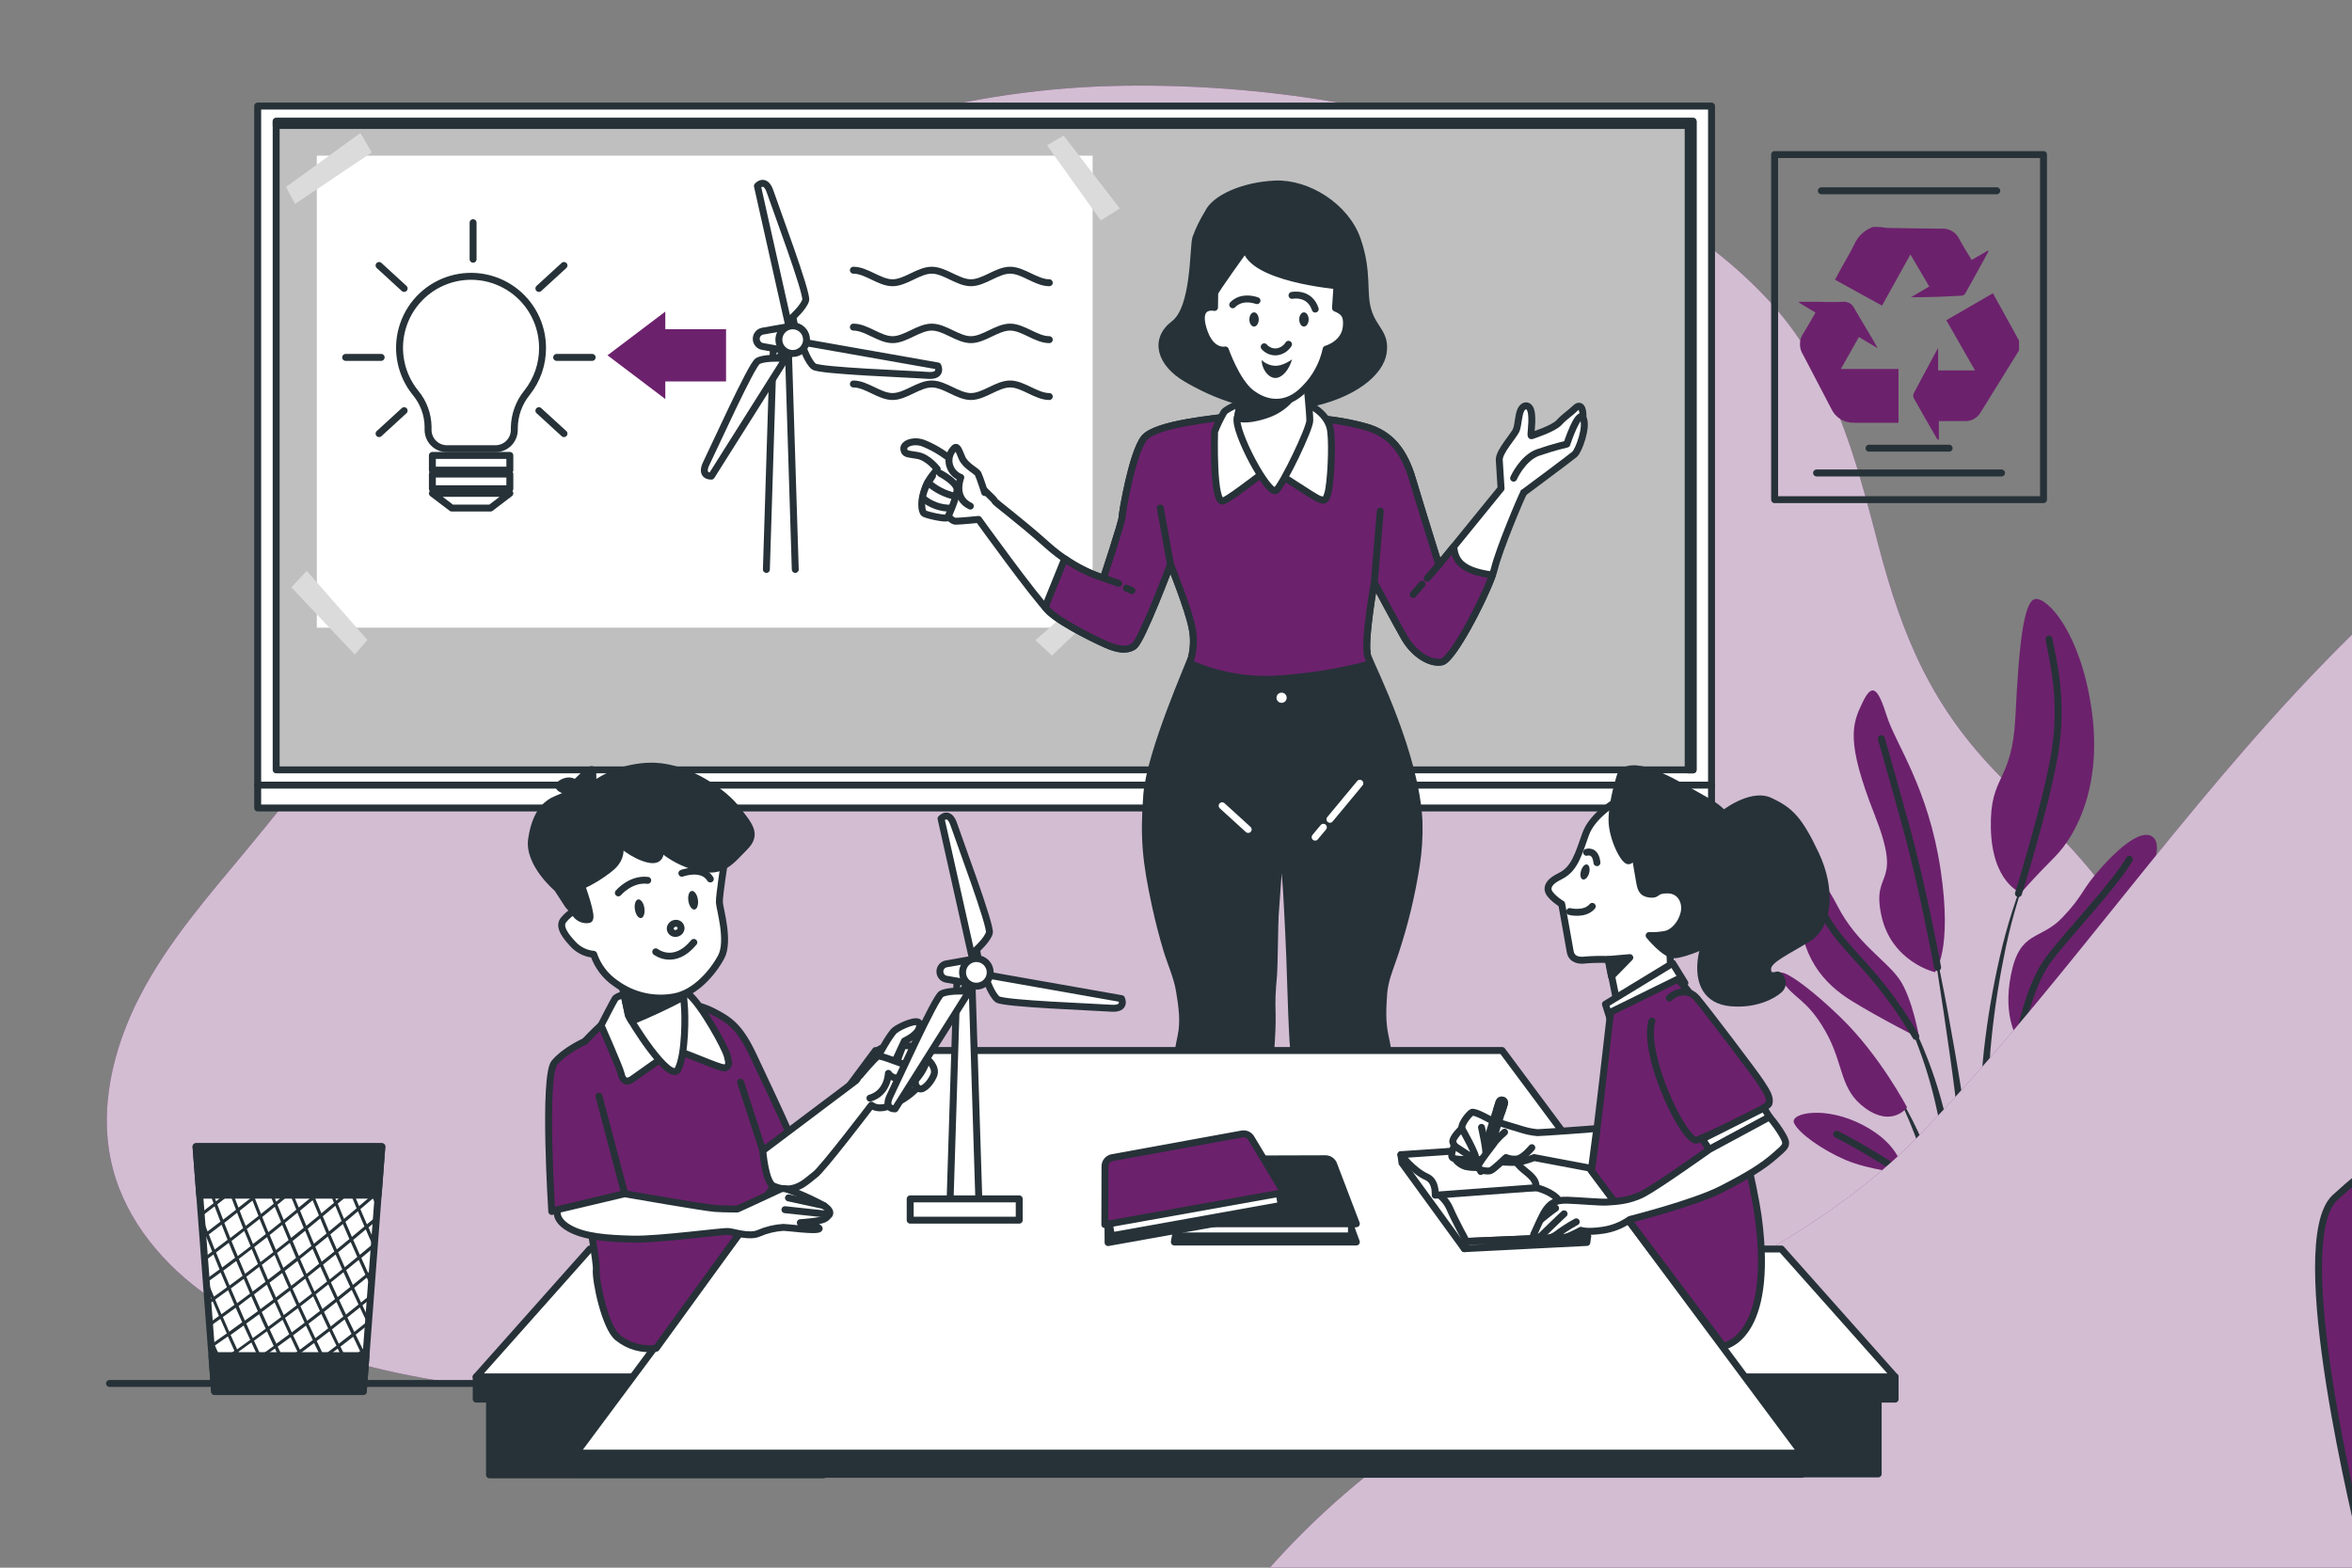 <svg width="339" height="226" viewBox="0 0 339 226" fill="none" xmlns="http://www.w3.org/2000/svg">
<rect x="0" y="0" width="339" height="226" fill="#808080" stroke="none"/>
<g clip-path="url(#clip0_2215_7572)">
<path d="M261.706 52.78C259.863 49.401 257.619 46.256 255.021 43.415C245.773 33.376 233.393 26.65 220.669 22.08C201.883 15.388 182.054 12.097 162.113 12.362C139.721 12.656 116.827 18.803 97.974 31.016C88.548 37.065 80.407 44.914 74.018 54.113C66.564 64.88 64.526 77.78 58.578 89.302C52.394 101.316 44.163 112.15 35.557 122.515C30.025 129.173 24.257 135.758 20.257 143.429C16.257 151.099 14.074 160.116 16.27 168.492C18.259 176.09 23.665 182.468 30.124 186.943C45.239 197.411 65.163 200.051 83.067 201.022C161.846 205.362 151.73 195.241 208.465 200.304C240.973 203.201 286.747 204.697 305.003 171.435C311.205 160.135 313.234 147.058 307.557 135.067C303.236 125.945 295.38 119.097 288.284 111.92C278.48 102.012 274.213 91.892 270.746 78.648C268.423 69.662 266.082 60.74 261.706 52.78Z" fill="#6C216C"/>
<path opacity="0.7" d="M261.706 52.78C259.863 49.401 257.619 46.256 255.021 43.415C245.773 33.376 233.393 26.65 220.669 22.08C201.883 15.388 182.054 12.097 162.113 12.362C139.721 12.656 116.827 18.803 97.974 31.016C88.548 37.065 80.407 44.914 74.018 54.113C66.564 64.88 64.526 77.78 58.578 89.302C52.394 101.316 44.163 112.15 35.557 122.515C30.025 129.173 24.257 135.758 20.257 143.429C16.257 151.099 14.074 160.116 16.27 168.492C18.259 176.09 23.665 182.468 30.124 186.943C45.239 197.411 65.163 200.051 83.067 201.022C161.846 205.362 151.73 195.241 208.465 200.304C240.973 203.201 286.747 204.697 305.003 171.435C311.205 160.135 313.234 147.058 307.557 135.067C303.236 125.945 295.38 119.097 288.284 111.92C278.48 102.012 274.213 91.892 270.746 78.648C268.423 69.662 266.082 60.74 261.706 52.78Z" fill="white"/>
<path d="M310.964 199.44H15.781" stroke="#263238" stroke-linecap="round" stroke-linejoin="round"/>
<path d="M55.035 165.302H28.254L30.934 200.603H52.359L55.035 165.302Z" fill="white" stroke="#263238" stroke-linecap="round" stroke-linejoin="round"/>
<path d="M30.543 195.427L30.936 200.602H52.361L52.75 195.427H30.543Z" fill="#263238" stroke="#263238" stroke-linecap="round" stroke-linejoin="round"/>
<path d="M54.506 172.299L55.035 165.302H28.254L28.787 172.299H54.506Z" fill="#263238" stroke="#263238" stroke-linecap="round" stroke-linejoin="round"/>
<path d="M51.527 199.056L52.558 198.27L52.603 197.669L51.319 198.649C50.994 198.008 50.651 197.325 50.289 196.602L52.124 195.192C52.323 195.594 52.513 195.978 52.703 196.353L52.77 195.476C52.675 195.287 52.581 195.106 52.486 194.911L52.834 194.64L52.879 194.03L52.282 194.482L51.265 192.412C51.883 191.927 52.486 191.448 53.073 190.975V191.011L53.141 190.107L52.237 188.172L53.376 187.268L53.426 186.649L52.038 187.77C51.719 187.089 51.39 186.385 51.053 185.659C51.672 185.157 52.278 184.669 52.861 184.185L53.503 185.564L53.57 184.66L53.222 183.905C53.371 183.788 53.512 183.666 53.674 183.548L53.724 182.924L53.046 183.48C52.725 182.784 52.404 182.075 52.074 181.347C52.698 180.832 53.301 180.33 53.882 179.842L53.95 179.986L54.022 179.042C53.715 178.355 53.408 177.659 53.118 176.944L54.28 175.959L54.325 175.322L52.883 176.497C52.582 175.777 52.269 175.049 51.943 174.314C52.572 173.776 53.173 173.261 53.751 172.768C53.959 173.261 54.167 173.74 54.37 174.223L54.447 173.247L54.108 172.456L54.533 172.085L54.583 171.444L53.923 172.018C53.616 171.29 53.313 170.553 53.019 169.807L54.827 168.189L54.877 167.534C54.267 168.081 53.584 168.691 52.816 169.364C52.517 168.628 52.214 167.882 51.912 167.132C52.689 166.444 53.367 165.83 53.955 165.301H53.281L51.735 166.684C51.55 166.232 51.374 165.78 51.193 165.301H50.705C50.926 165.87 51.157 166.44 51.374 167L49.566 168.573C49.264 167.832 48.963 167.079 48.662 166.313C49.078 165.956 49.462 165.617 49.832 165.287H49.15L48.522 165.884L48.3 165.305H47.816C47.929 165.604 48.042 165.907 48.16 166.209L46.352 167.769C46.051 167.025 45.763 166.271 45.489 165.509L45.719 165.305H44.937L44.964 165.373L43.156 166.919C42.953 166.386 42.754 165.843 42.555 165.305H42.072C42.311 165.947 42.551 166.594 42.79 167.226C42.207 167.719 41.602 168.23 40.982 168.75C40.702 168.008 40.422 167.255 40.142 166.49L41.556 165.292H40.851L39.947 166.038L39.681 165.292H39.215C39.346 165.644 39.468 165.997 39.599 166.345L37.791 167.859C37.515 167.109 37.24 166.359 36.968 165.599L37.339 165.292H36.367L36.422 165.455C35.829 165.943 35.224 166.444 34.614 166.955C34.415 166.408 34.229 165.843 34.035 165.292H33.538C33.768 165.947 33.99 166.612 34.225 167.258C33.628 167.742 33.014 168.239 32.385 168.741C31.978 167.602 31.581 166.449 31.183 165.292H30.704C31.133 166.548 31.572 167.8 32.014 169.039C31.412 169.518 30.797 170.003 30.17 170.494C29.551 168.786 28.95 167.046 28.362 165.292H28.254L28.362 166.711C28.832 168.085 29.31 169.441 29.795 170.779C29.447 171.05 29.09 171.331 28.733 171.602L28.778 172.144L29.958 171.24C30.229 171.984 30.503 172.724 30.781 173.46C30.189 173.912 29.592 174.364 28.973 174.847L29.108 176.655C29.257 177.039 29.402 177.428 29.56 177.808C29.452 177.894 29.334 177.98 29.221 178.061L29.262 178.594L29.714 178.246C29.997 178.978 30.283 179.702 30.573 180.416L29.465 181.252L29.506 181.781L30.767 180.85C31.056 181.573 31.35 182.292 31.644 182.997C31.029 183.449 30.405 183.901 29.777 184.353C29.745 184.28 29.714 184.204 29.687 184.127L29.795 185.564C30.021 186.106 30.247 186.649 30.473 187.178L29.944 187.557L29.985 188.082L30.654 187.603C30.957 188.317 31.264 189.017 31.558 189.709L30.202 190.69L30.243 191.214L31.766 190.134C32.067 190.842 32.376 191.538 32.693 192.222C32.073 192.674 31.445 193.103 30.808 193.546C30.654 193.194 30.496 192.832 30.356 192.48L30.496 194.324L30.64 194.224C30.942 194.93 31.254 195.618 31.576 196.29L30.672 196.891L30.713 197.411L31.752 196.706C32.075 197.405 32.393 198.089 32.706 198.758C32.109 199.16 31.508 199.567 30.898 199.969L30.948 200.589H31.056C31.056 200.539 31.016 200.498 30.993 200.448L32.896 199.169C33.122 199.653 33.348 200.123 33.569 200.589H34.067L33.271 198.912C33.907 198.478 34.537 198.044 35.16 197.61C35.495 198.31 35.816 198.993 36.132 199.653L34.776 200.589H35.576L36.336 200.069L36.589 200.589H37.063L36.684 199.807C37.316 199.355 37.945 198.925 38.569 198.487C38.909 199.192 39.239 199.871 39.558 200.525L39.468 200.589H40.255L42.035 199.355L42.655 200.602H43.156C42.912 200.114 42.668 199.612 42.41 199.088L44.273 197.732C44.621 198.446 44.96 199.124 45.281 199.775L44.137 200.602H44.91L45.484 200.182L45.697 200.602H46.203C46.09 200.376 45.977 200.15 45.855 199.915L47.708 198.559C48.07 199.282 48.413 199.96 48.739 200.593L48.711 200.616H49.471L51.161 199.35C51.387 199.802 51.613 200.218 51.812 200.616H52.323C52.047 200.123 51.785 199.608 51.527 199.056ZM51.916 194.78C51.313 195.244 50.702 195.714 50.081 196.191C49.755 195.535 49.421 194.835 49.069 194.129C49.692 193.65 50.303 193.18 50.904 192.71C51.238 193.43 51.568 194.12 51.894 194.78H51.916ZM40.485 183.06L38.641 184.484C38.338 183.779 38.031 183.069 37.737 182.346L39.581 180.918C39.875 181.65 40.178 182.368 40.485 183.06ZM39.934 180.628C40.557 180.14 41.172 179.656 41.769 179.177C42.07 179.91 42.371 180.628 42.673 181.333C42.076 181.808 41.461 182.292 40.838 182.775L39.934 180.628ZM40.679 183.512C40.981 184.235 41.291 184.945 41.611 185.641L39.775 187.038C39.468 186.346 39.156 185.636 38.844 184.918C39.465 184.445 40.077 183.976 40.679 183.512ZM41.045 183.227C41.669 182.744 42.284 182.26 42.881 181.785L43.816 183.928C43.215 184.38 42.605 184.877 41.981 185.356C41.66 184.647 41.353 183.937 41.036 183.214L41.045 183.227ZM43.247 181.496C43.87 181.005 44.473 180.518 45.055 180.036C45.371 180.764 45.683 181.483 45.99 182.183L44.182 183.639L43.247 181.496ZM44.006 184.353L44.955 186.477L43.12 187.896C42.804 187.205 42.487 186.504 42.166 185.781C42.781 185.288 43.391 184.809 43.997 184.339L44.006 184.353ZM44.372 184.063C44.99 183.575 45.593 183.092 46.18 182.613C46.501 183.336 46.818 184.05 47.134 184.746C46.531 185.219 45.929 185.7 45.326 186.188C45.007 185.489 44.686 184.776 44.363 184.05L44.372 184.063ZM46.564 182.319C47.185 181.822 47.788 181.332 48.372 180.85C48.695 181.579 49.013 182.293 49.326 182.992C48.724 183.471 48.121 183.958 47.518 184.452C47.199 183.747 46.878 183.031 46.555 182.305L46.564 182.319ZM46.375 181.894L45.439 179.742C46.063 179.241 46.668 178.743 47.247 178.26C47.563 178.992 47.877 179.712 48.187 180.42C47.595 180.89 47.007 181.379 46.365 181.88L46.375 181.894ZM45.254 179.308C44.952 178.6 44.651 177.879 44.35 177.143C44.973 176.637 45.576 176.14 46.158 175.652C46.465 176.388 46.772 177.112 47.062 177.83C46.474 178.303 45.868 178.792 45.245 179.295L45.254 179.308ZM44.888 179.607C44.285 180.086 43.682 180.572 43.08 181.067C42.778 180.359 42.477 179.638 42.175 178.906C42.799 178.409 43.402 177.919 43.983 177.437C44.268 178.16 44.576 178.879 44.879 179.593L44.888 179.607ZM41.963 178.477C41.665 177.758 41.362 177.035 41.059 176.298L42.867 174.82C43.17 175.557 43.468 176.285 43.771 177.003C43.187 177.476 42.581 177.963 41.954 178.463L41.963 178.477ZM41.597 178.771L39.775 180.203C39.474 179.495 39.173 178.774 38.871 178.038L40.679 176.583C40.987 177.315 41.29 178.038 41.583 178.757L41.597 178.771ZM39.396 180.506C38.793 180.979 38.178 181.455 37.551 181.935C37.253 181.225 36.955 180.511 36.648 179.783L38.487 178.346C38.785 179.06 39.084 179.783 39.387 180.493L39.396 180.506ZM36.476 179.349C36.175 178.632 35.873 177.907 35.572 177.175L37.411 175.729C37.713 176.461 38.014 177.187 38.315 177.907C37.705 178.368 37.09 178.852 36.467 179.336L36.476 179.349ZM37.181 182.219L35.332 183.63C35.034 182.924 34.736 182.206 34.428 181.483C35.056 181.008 35.671 180.538 36.281 180.068C36.577 180.788 36.873 181.501 37.172 182.206L37.181 182.219ZM37.362 182.649C37.663 183.372 37.964 184.085 38.266 184.787C37.656 185.239 37.041 185.718 36.413 186.183C36.111 185.487 35.81 184.779 35.508 184.059C36.132 183.577 36.747 183.102 37.353 182.635L37.362 182.649ZM38.465 185.212C38.776 185.93 39.088 186.64 39.396 187.331C38.785 187.783 38.171 188.258 37.542 188.724C37.241 188.033 36.931 187.33 36.611 186.613C37.231 186.129 37.845 185.664 38.456 185.198L38.465 185.212ZM39.586 187.756L40.535 189.858C39.932 190.319 39.313 190.78 38.677 191.241C38.376 190.56 38.061 189.861 37.732 189.144L39.586 187.756ZM39.956 187.476L41.8 186.066L42.749 188.181L40.905 189.582C40.58 188.882 40.268 188.177 39.947 187.462L39.956 187.476ZM42.939 188.588C43.265 189.302 43.586 190.001 43.902 190.685C43.297 191.137 42.677 191.612 42.053 192.077C41.74 191.399 41.418 190.703 41.086 189.989L42.939 188.588ZM43.306 188.308L45.145 186.884C45.471 187.603 45.791 188.308 46.108 188.99C45.507 189.442 44.892 189.93 44.273 190.405C43.95 189.727 43.626 189.028 43.301 188.308H43.306ZM45.511 186.599L47.319 185.157L48.286 187.273C47.684 187.743 47.081 188.22 46.478 188.705C46.156 188.018 45.832 187.316 45.507 186.599H45.511ZM48.504 187.693C48.834 188.412 49.163 189.112 49.484 189.795C48.888 190.247 48.273 190.739 47.676 191.219C47.355 190.541 47.026 189.863 46.696 189.126L48.504 187.693ZM47.699 184.868L49.507 183.408C49.832 184.131 50.155 184.839 50.474 185.532C49.882 186.012 49.272 186.495 48.666 186.988C48.363 186.292 48.024 185.587 47.699 184.868ZM48.739 180.542C49.359 180.036 49.962 179.539 50.547 179.051C50.869 179.783 51.187 180.5 51.5 181.202C50.913 181.686 50.312 182.183 49.692 182.689C49.376 181.98 49.055 181.252 48.739 180.538V180.542ZM48.549 180.113C48.247 179.402 47.935 178.682 47.613 177.952L49.421 176.452C49.733 177.184 50.049 177.912 50.357 178.621C49.774 179.105 49.168 179.602 48.549 180.108V180.113ZM48.68 173.523L50.488 171.991C50.795 172.732 51.102 173.469 51.392 174.192L49.584 175.715C49.29 174.987 48.987 174.26 48.68 173.518V173.523ZM49.236 176.018L47.428 177.518C47.126 176.804 46.825 176.078 46.524 175.34L48.332 173.83C48.621 174.562 48.928 175.295 49.236 176.013V176.018ZM46.325 174.924C46.026 174.201 45.724 173.469 45.421 172.727L47.229 171.204C47.527 171.945 47.83 172.682 48.133 173.41C47.554 173.88 46.949 174.382 46.325 174.924ZM45.963 175.227L44.155 176.714C43.852 175.995 43.554 175.268 43.251 174.531L45.059 173.03C45.362 173.749 45.651 174.472 45.963 175.204V175.227ZM43.066 174.092C42.765 173.363 42.463 172.628 42.162 171.887C42.786 171.367 43.391 170.865 43.97 170.372C44.264 171.118 44.557 171.859 44.874 172.587C44.295 173.057 43.69 173.568 43.066 174.07V174.092ZM42.7 174.391L40.892 175.873C40.593 175.145 40.3 174.418 39.988 173.676L41.796 172.185C42.112 172.908 42.406 173.64 42.7 174.368V174.391ZM40.508 176.167C39.905 176.646 39.295 177.133 38.677 177.627C38.376 176.907 38.082 176.179 37.796 175.444L39.604 173.975C39.911 174.698 40.212 175.421 40.508 176.144V176.167ZM37.619 175.005C37.33 174.278 37.045 173.541 36.756 172.8C37.384 172.298 37.99 171.805 38.587 171.322C38.876 172.067 39.161 172.804 39.45 173.536L37.619 175.005ZM37.249 175.299L35.414 176.732C35.112 176.009 34.825 175.278 34.55 174.54C35.174 174.047 35.789 173.563 36.39 173.08C36.675 173.812 36.964 174.549 37.249 175.277V175.299ZM34.379 174.11C34.098 173.383 33.818 172.641 33.538 171.9C34.161 171.403 34.776 170.915 35.373 170.431C35.653 171.178 35.935 171.92 36.218 172.655C35.617 173.116 35.002 173.6 34.379 174.088V174.11ZM34.008 174.404L32.164 175.828C31.881 175.099 31.599 174.365 31.319 173.627L33.167 172.18C33.447 172.913 33.728 173.649 34.008 174.382V174.404ZM34.18 174.856C34.464 175.597 34.754 176.325 35.043 177.048L33.194 178.477C32.905 177.758 32.62 177.03 32.331 176.294C32.961 175.787 33.577 175.296 34.18 174.82V174.856ZM35.215 177.487C35.516 178.219 35.817 178.942 36.119 179.656C35.513 180.108 34.894 180.597 34.27 181.076C33.969 180.362 33.667 179.64 33.366 178.911C33.996 178.407 34.612 177.921 35.215 177.451V177.487ZM34.953 183.932C34.35 184.393 33.729 184.854 33.09 185.315C32.789 184.616 32.488 183.905 32.186 183.182C32.813 182.718 33.432 182.254 34.044 181.79C34.351 182.477 34.654 183.191 34.953 183.896V183.932ZM35.133 184.362L36.037 186.486L34.175 187.865C33.872 187.169 33.569 186.459 33.271 185.745L35.133 184.362ZM36.232 186.911C36.533 187.625 36.843 188.329 37.163 189.022C36.548 189.474 35.929 189.926 35.296 190.378C34.993 189.691 34.681 188.99 34.392 188.276C34.998 187.792 35.617 187.331 36.232 186.875V186.911ZM36.055 193.167C35.436 193.619 34.812 194.071 34.18 194.523C33.872 193.845 33.556 193.167 33.239 192.448C33.872 191.999 34.496 191.547 35.111 191.092C35.432 191.756 35.748 192.448 36.055 193.131V193.167ZM35.486 190.812C36.113 190.357 36.735 189.905 37.353 189.456C37.654 190.17 37.969 190.868 38.297 191.549C37.683 192.001 37.059 192.453 36.431 192.905C36.119 192.177 35.807 191.485 35.486 190.776V190.812ZM38.487 191.955C38.813 192.665 39.133 193.361 39.45 194.035C38.835 194.487 38.212 194.939 37.583 195.391C37.267 194.704 36.943 194 36.611 193.28C37.253 192.823 37.873 192.371 38.487 191.919V191.955ZM38.871 191.648C39.495 191.187 40.113 190.726 40.725 190.265C41.05 190.979 41.371 191.675 41.687 192.353C41.077 192.805 40.458 193.257 39.83 193.709C39.507 193.043 39.188 192.356 38.871 191.648ZM41.886 192.773C42.215 193.485 42.54 194.175 42.862 194.844C42.252 195.296 41.629 195.748 41.005 196.2C40.684 195.535 40.358 194.844 40.024 194.134C40.648 193.682 41.266 193.228 41.877 192.773H41.886ZM42.252 192.498C42.879 192.034 43.495 191.57 44.101 191.106C44.435 191.82 44.763 192.513 45.082 193.185C44.476 193.637 43.857 194.089 43.233 194.572C42.908 193.9 42.578 193.209 42.243 192.498H42.252ZM44.472 190.825C45.095 190.351 45.706 189.876 46.311 189.411C46.641 190.125 46.971 190.825 47.292 191.503L45.453 192.909C45.123 192.236 44.793 191.54 44.463 190.825H44.472ZM47.491 191.919C47.83 192.633 48.164 193.329 48.49 193.994C47.887 194.461 47.273 194.926 46.646 195.391C46.325 194.726 45.99 194.035 45.651 193.325C46.266 192.855 46.876 192.385 47.482 191.919H47.491ZM47.857 191.639L49.665 190.211C50.006 190.931 50.339 191.625 50.664 192.294C50.061 192.764 49.451 193.238 48.834 193.714C48.52 193.045 48.192 192.356 47.848 191.648L47.857 191.639ZM52.874 190.572C52.272 191.048 51.669 191.527 51.066 192.01C50.741 191.341 50.408 190.646 50.067 189.926L51.875 188.479C52.205 189.198 52.54 189.899 52.883 190.572H52.874ZM51.676 188.059L49.868 189.506C49.548 188.823 49.218 188.127 48.883 187.404C49.502 186.916 50.113 186.427 50.691 185.953L51.676 188.059ZM52.671 183.761C52.068 184.243 51.466 184.734 50.863 185.234C50.547 184.543 50.221 183.833 49.896 183.11L51.704 181.627C52.023 182.356 52.343 183.068 52.662 183.761H52.671ZM53.674 179.394C53.096 179.882 52.49 180.384 51.866 180.899C51.565 180.194 51.247 179.477 50.913 178.748L52.721 177.234C53.032 177.966 53.335 178.689 53.665 179.394H53.674ZM52.531 176.8C51.952 177.292 51.351 177.794 50.723 178.314C50.416 177.604 50.099 176.877 49.787 176.144L51.595 174.621C51.903 175.359 52.211 176.086 52.522 176.8H52.531ZM53.561 172.334L51.753 173.88L50.849 171.679L52.657 170.119C52.947 170.87 53.245 171.608 53.552 172.334H53.561ZM51.527 167.448C51.83 168.198 52.129 168.944 52.431 169.681C51.871 170.169 51.274 170.693 50.623 171.236C50.321 170.503 50.018 169.767 49.719 169.016C50.393 168.46 50.989 167.941 51.527 167.448ZM50.28 171.548L48.472 173.08C48.169 172.352 47.871 171.615 47.568 170.874L49.376 169.328C49.719 170.079 49.995 170.815 50.298 171.548H50.28ZM48.314 166.643C48.615 167.4 48.916 168.153 49.218 168.903L47.41 170.449C47.108 169.714 46.807 168.971 46.506 168.221L48.314 166.643ZM47.035 170.738C46.456 171.23 45.853 171.737 45.227 172.262C44.933 171.529 44.639 170.793 44.345 170.042C44.973 169.518 45.575 169.003 46.153 168.51C46.465 169.26 46.759 170.006 47.053 170.738H47.035ZM45.114 165.816C45.403 166.571 45.688 167.321 45.977 168.076C45.403 168.569 44.797 169.08 44.169 169.608C43.88 168.872 43.59 168.121 43.301 167.348L45.114 165.816ZM42.944 167.669C43.242 168.426 43.542 169.172 43.843 169.907L42.035 171.421C41.746 170.684 41.461 169.943 41.172 169.193C41.773 168.673 42.379 168.144 42.962 167.692L42.944 167.669ZM41.624 171.737L39.816 173.229C39.515 172.497 39.227 171.757 38.953 171.01C39.577 170.499 40.182 170.002 40.761 169.509C41.059 170.25 41.353 170.989 41.642 171.724L41.624 171.737ZM39.775 166.788C40.051 167.543 40.336 168.293 40.616 169.048C40.029 169.536 39.426 170.036 38.808 170.549C38.528 169.807 38.243 169.062 37.967 168.311L39.775 166.788ZM38.419 170.856L36.611 172.334C36.325 171.599 36.043 170.858 35.766 170.11C36.393 169.604 36.996 169.107 37.574 168.619C37.854 169.369 38.136 170.115 38.419 170.856ZM36.584 165.916C36.855 166.67 37.131 167.425 37.407 168.176C36.804 168.664 36.194 169.161 35.576 169.667C35.301 168.921 35.029 168.176 34.758 167.407L36.584 165.916ZM34.383 167.724C34.659 168.474 34.93 169.224 35.206 169.984C34.609 170.467 33.994 170.96 33.37 171.453C33.093 170.717 32.819 169.973 32.548 169.22L34.383 167.724ZM30.315 170.955C30.942 170.464 31.556 169.979 32.159 169.5C32.43 170.25 32.706 170.992 32.982 171.733L31.138 173.179C30.869 172.441 30.601 171.698 30.333 170.951L30.315 170.955ZM29.076 175.335L30.93 173.912C31.21 174.653 31.49 175.387 31.77 176.113C31.165 176.565 30.546 177.053 29.917 177.528C29.649 176.801 29.375 176.069 29.095 175.331L29.076 175.335ZM30.089 177.966L31.942 176.551C32.227 177.283 32.516 178.011 32.801 178.73C32.198 179.194 31.581 179.662 30.948 180.136C30.671 179.415 30.39 178.691 30.107 177.961L30.089 177.966ZM31.124 180.569L32.977 179.164C33.271 179.891 33.565 180.615 33.881 181.324C33.279 181.791 32.659 182.257 32.024 182.721C31.725 182.01 31.431 181.291 31.142 180.565L31.124 180.569ZM29.935 184.8C30.568 184.348 31.187 183.896 31.802 183.444C32.1 184.163 32.403 184.873 32.706 185.573C32.091 186.025 31.468 186.477 30.839 186.929C30.547 186.227 30.252 185.516 29.953 184.796L29.935 184.8ZM31.011 187.349C31.644 186.897 32.263 186.445 32.882 185.993C33.185 186.708 33.493 187.413 33.786 188.109C33.184 188.561 32.56 189.013 31.915 189.465L31.011 187.349ZM32.105 189.881C32.738 189.429 33.361 188.977 33.976 188.525C34.278 189.236 34.588 189.935 34.907 190.622C34.288 191.074 33.664 191.526 33.032 191.978C32.747 191.286 32.435 190.586 32.123 189.876L32.105 189.881ZM30.961 193.98C31.594 193.528 32.222 193.099 32.846 192.66C33.163 193.366 33.479 194.057 33.786 194.735L31.901 196.05C31.608 195.368 31.296 194.681 30.98 193.976L30.961 193.98ZM33.045 198.5L32.091 196.462L33.981 195.146C34.302 195.852 34.623 196.539 34.934 197.208C34.351 197.642 33.7 198.08 33.063 198.514L33.045 198.5ZM34.356 194.884C34.984 194.432 35.612 193.98 36.232 193.528C36.557 194.238 36.873 194.925 37.19 195.598C36.572 196.041 35.945 196.484 35.31 196.927C35.016 196.276 34.695 195.589 34.374 194.884H34.356ZM36.48 199.404C36.159 198.744 35.839 198.048 35.508 197.361L37.384 196.032C37.713 196.738 38.038 197.423 38.361 198.089L36.48 199.404ZM37.76 195.766C38.388 195.314 39.011 194.862 39.626 194.41L40.602 196.475C40 196.924 39.376 197.376 38.731 197.831C38.427 197.162 38.109 196.474 37.778 195.766H37.76ZM39.92 200.286C39.599 199.63 39.269 198.952 38.93 198.243C39.563 197.794 40.187 197.342 40.801 196.887C41.14 197.596 41.475 198.279 41.796 198.939C41.195 199.386 40.571 199.834 39.938 200.277L39.92 200.286ZM42.18 198.681C41.861 198.024 41.531 197.342 41.19 196.634C41.814 196.182 42.438 195.73 43.048 195.278C43.387 195.987 43.721 196.679 44.042 197.339L42.18 198.681ZM43.419 194.997C44.042 194.545 44.661 194.071 45.267 193.61C45.611 194.324 45.941 195.015 46.266 195.68L44.413 197.036C44.096 196.385 43.762 195.716 43.423 194.988L43.419 194.997ZM45.624 199.517C45.299 198.866 44.964 198.184 44.612 197.474C45.24 197.022 45.855 196.57 46.465 196.096C46.818 196.81 47.152 197.497 47.477 198.148C46.863 198.597 46.254 199.049 45.651 199.504L45.624 199.517ZM46.836 195.82L48.675 194.423C49.028 195.142 49.362 195.829 49.688 196.484L47.848 197.872C47.527 197.208 47.188 196.521 46.84 195.806L46.836 195.82ZM49.096 200.34C48.773 199.701 48.431 199.022 48.07 198.301C48.693 197.837 49.308 197.375 49.914 196.914C50.275 197.637 50.619 198.318 50.944 198.957C50.327 199.397 49.706 199.847 49.082 200.308L49.096 200.34Z" fill="#263238"/>
<path d="M246.688 15.291H37.141V113.19H246.688V15.291Z" fill="white" stroke="#263238" stroke-linecap="round" stroke-linejoin="round"/>
<path d="M246.688 113.19H37.141V116.48H246.688V113.19Z" fill="white" stroke="#263238" stroke-linecap="round" stroke-linejoin="round"/>
<path d="M244.032 17.492H39.805V110.984H244.032V17.492Z" fill="#BFBFBF" stroke="#263238" stroke-linecap="round" stroke-linejoin="round"/>
<path d="M39.805 17.492V18.084H243.322V110.989H244.027V17.492H39.805Z" fill="#263238" stroke="#263238" stroke-linecap="round" stroke-linejoin="round"/>
<path d="M157.484 22.442H45.664V90.486H157.484V22.442Z" fill="white"/>
<path d="M161.271 85.329L151.616 94.509L149.238 92.298L159.164 83.525L161.271 85.329Z" fill="#DBDBDB"/>
<path d="M150.906 20.937L158.649 31.776L161.402 30.053L153.315 19.558L150.906 20.937Z" fill="#DBDBDB"/>
<path d="M42.529 29.398L53.589 21.972L51.949 19.169L41.223 26.953L42.529 29.398Z" fill="#DBDBDB"/>
<path d="M51.136 94.355L41.992 84.669L44.212 82.3L52.953 92.258L51.136 94.355Z" fill="#DBDBDB"/>
<path d="M114.624 82.088L113.584 48.965H111.501L110.461 82.088" fill="white"/>
<path d="M114.624 82.088L113.584 48.965H111.501L110.461 82.088" stroke="#263238" stroke-linecap="round" stroke-linejoin="round"/>
<path d="M109.904 49.946L114.261 50.719V46.972L109.904 47.745C109.649 47.795 109.419 47.933 109.254 48.134C109.089 48.335 108.999 48.587 109 48.848C108.999 49.107 109.089 49.359 109.254 49.559C109.419 49.76 109.649 49.897 109.904 49.946Z" fill="white" stroke="#263238" stroke-linecap="round" stroke-linejoin="round"/>
<path d="M113.688 46.972L109.168 26.808C109.168 26.808 110.302 25.529 111.012 27.658C111.722 29.787 116.409 42.285 116.124 43.279C115.839 44.273 114.276 45.693 114.276 45.693L114.728 47.953H113.308L113.688 46.972Z" fill="white" stroke="#263238" stroke-linecap="round" stroke-linejoin="round"/>
<path d="M113.559 51.162L102.535 68.641C102.535 68.641 100.831 68.745 101.83 66.738C102.829 64.731 108.316 52.563 109.215 52.057C110.115 51.551 112.23 51.645 112.23 51.645L113.527 49.733L114.535 50.737L113.559 51.162Z" fill="white" stroke="#263238" stroke-linecap="round" stroke-linejoin="round"/>
<path d="M114.839 49.169L135.179 52.757C135.179 52.757 135.921 54.294 133.683 54.113C131.446 53.933 118.107 53.472 117.298 52.83C116.489 52.188 115.78 50.199 115.78 50.199L113.52 49.715L114.066 48.405L114.839 49.169Z" fill="white" stroke="#263238" stroke-linecap="round" stroke-linejoin="round"/>
<path d="M116.248 48.965C116.248 49.36 116.131 49.745 115.912 50.073C115.693 50.401 115.381 50.656 115.017 50.807C114.652 50.958 114.251 50.997 113.864 50.92C113.478 50.843 113.123 50.652 112.844 50.373C112.565 50.094 112.376 49.738 112.299 49.351C112.223 48.964 112.263 48.563 112.415 48.199C112.566 47.835 112.823 47.524 113.151 47.306C113.479 47.087 113.865 46.971 114.26 46.972C114.521 46.972 114.78 47.023 115.022 47.124C115.263 47.224 115.483 47.371 115.667 47.556C115.852 47.741 115.999 47.961 116.098 48.203C116.198 48.444 116.249 48.704 116.248 48.965Z" fill="white" stroke="#263238" stroke-linecap="round" stroke-linejoin="round"/>
<path d="M123 38.953C124.88 38.953 126.765 40.761 128.645 40.761C130.526 40.761 132.411 38.953 134.295 38.953C136.18 38.953 138.061 40.761 139.941 40.761C141.821 40.761 143.706 38.953 145.586 38.953C147.467 38.953 149.352 40.761 151.236 40.761" stroke="#263238" stroke-linecap="round" stroke-linejoin="round"/>
<path d="M123 47.157C124.88 47.157 126.765 48.965 128.645 48.965C130.526 48.965 132.411 47.157 134.295 47.157C136.18 47.157 138.061 48.965 139.941 48.965C141.821 48.965 143.706 47.157 145.586 47.157C147.467 47.157 149.352 48.965 151.236 48.965" stroke="#263238" stroke-linecap="round" stroke-linejoin="round"/>
<path d="M123 55.356C124.88 55.356 126.765 57.164 128.645 57.164C130.526 57.164 132.411 55.356 134.295 55.356C136.18 55.356 138.061 57.164 139.941 57.164C141.821 57.164 143.706 55.356 145.586 55.356C147.467 55.356 149.352 57.164 151.236 57.164" stroke="#263238" stroke-linecap="round" stroke-linejoin="round"/>
<path d="M78.197 50.145C78.198 48.495 77.803 46.869 77.044 45.404C76.286 43.938 75.187 42.676 73.84 41.724C72.493 40.772 70.936 40.157 69.302 39.931C67.667 39.705 66.003 39.875 64.448 40.426C62.892 40.978 61.492 41.895 60.365 43.099C59.238 44.304 58.417 45.762 57.971 47.351C57.524 48.939 57.465 50.611 57.8 52.227C58.134 53.843 58.851 55.355 59.891 56.636C61.036 58.009 61.675 59.734 61.699 61.522V61.974C61.699 62.693 61.985 63.383 62.493 63.891C63.002 64.4 63.692 64.686 64.411 64.686H71.417C72.136 64.686 72.826 64.4 73.335 63.891C73.843 63.383 74.129 62.693 74.129 61.974V61.68C74.151 59.821 74.804 58.024 75.982 56.586C77.432 54.753 78.213 52.481 78.197 50.145Z" fill="white" stroke="#263238" stroke-linecap="round" stroke-linejoin="round"/>
<path d="M73.485 65.653H62.32V67.773H73.485V65.653Z" fill="white" stroke="#263238" stroke-linecap="round" stroke-linejoin="round"/>
<path d="M73.485 68.338H62.32V70.458H73.485V68.338Z" fill="white" stroke="#263238" stroke-linecap="round" stroke-linejoin="round"/>
<path d="M70.696 73.242H65.114L62.32 71.122H73.485L70.696 73.242Z" fill="white" stroke="#263238" stroke-linecap="round" stroke-linejoin="round"/>
<path d="M68.188 32.101V37.371" stroke="#263238" stroke-linecap="round" stroke-linejoin="round"/>
<path d="M80.234 51.523H85.351" stroke="#263238" stroke-linecap="round" stroke-linejoin="round"/>
<path d="M49.82 51.523H54.937" stroke="#263238" stroke-linecap="round" stroke-linejoin="round"/>
<path d="M58.248 41.584L54.637 38.271" stroke="#263238" stroke-linecap="round" stroke-linejoin="round"/>
<path d="M77.672 41.584L81.288 38.271" stroke="#263238" stroke-linecap="round" stroke-linejoin="round"/>
<path d="M58.248 59.203L54.637 62.512" stroke="#263238" stroke-linecap="round" stroke-linejoin="round"/>
<path d="M77.672 59.203L81.288 62.512" stroke="#263238" stroke-linecap="round" stroke-linejoin="round"/>
<path d="M104.648 47.456H95.893V44.92L87.562 51.221L95.893 57.526V54.986H104.648V47.456Z" fill="#6C216C"/>
<path d="M294.536 22.284H255.781V72.031H294.536V22.284Z" stroke="#263238" stroke-linecap="round" stroke-linejoin="round"/>
<path d="M291.007 50.511L285.47 59.452C285.234 59.857 284.89 60.189 284.477 60.411C284.064 60.633 283.597 60.736 283.128 60.708C281.94 60.708 280.755 60.708 279.454 60.708V63.361L279.273 63.398C278.956 62.85 278.631 62.299 278.315 61.748C277.492 60.315 276.665 58.882 275.865 57.436C275.808 57.333 275.772 57.22 275.761 57.103C275.751 56.986 275.764 56.869 275.802 56.758C276.936 54.597 278.102 52.455 279.345 50.149V53.395H284.661C283.278 50.977 281.917 48.603 280.529 46.163L287.246 42.276L291.007 49.105V50.511Z" fill="#6C216C"/>
<path d="M271.125 32.734C271.423 32.797 271.725 32.839 272.029 32.86C274.641 32.906 277.254 32.946 279.867 32.964C280.381 32.931 280.893 33.051 281.339 33.31C281.785 33.568 282.144 33.953 282.371 34.415C282.918 35.441 283.541 36.422 284.179 37.471L286.538 36.115L286.633 36.192L284.87 39.405C284.35 40.346 283.844 41.29 283.306 42.217C283.256 42.313 283.187 42.398 283.103 42.468C283.019 42.537 282.922 42.588 282.818 42.619C280.377 42.759 277.937 42.868 275.441 42.845L278.068 41.299L275.356 36.684C273.963 39.197 272.612 41.62 271.26 44.056L264.48 40.323C264.824 39.704 265.145 39.116 265.466 38.515C266.076 37.416 266.731 36.341 267.274 35.211C267.529 34.625 267.904 34.1 268.375 33.668C268.846 33.237 269.403 32.909 270.008 32.707L271.125 32.734Z" fill="#6C216C"/>
<path d="M261.672 45.06L259.312 43.636V43.514H261.93C263.118 43.514 264.312 43.577 265.491 43.514C265.86 43.455 266.237 43.52 266.565 43.699C266.892 43.879 267.151 44.162 267.299 44.504C268.38 46.402 269.559 48.242 270.64 50.204L267.928 48.585L265.324 53.187H273.636V60.943H272.47C270.725 60.943 268.976 60.943 267.227 60.943C266.546 60.969 265.873 60.793 265.292 60.437C264.71 60.082 264.247 59.563 263.959 58.945C262.603 56.342 261.247 53.738 259.891 51.157C259.582 50.685 259.422 50.13 259.433 49.566C259.445 49.001 259.626 48.453 259.954 47.993C260.533 47.085 261.062 46.104 261.672 45.06Z" fill="#6C216C"/>
<path d="M262.516 27.504H287.801" stroke="#263238" stroke-linecap="round" stroke-linejoin="round"/>
<path d="M269.387 64.609H280.931" stroke="#263238" stroke-linecap="round" stroke-linejoin="round"/>
<path d="M261.828 68.184H288.487" stroke="#263238" stroke-linecap="round" stroke-linejoin="round"/>
<path d="M292.481 125.037C292.487 125.022 292.487 125.006 292.481 124.992C292.475 124.977 292.464 124.966 292.45 124.96C292.435 124.954 292.419 124.954 292.405 124.96C292.39 124.966 292.379 124.977 292.373 124.992C290.619 129.191 289.234 133.534 288.232 137.973C287.217 142.409 286.454 146.898 285.945 151.42L285.62 154.824C285.57 155.393 285.511 155.958 285.471 156.528L285.376 158.232C285.326 159.371 285.258 160.492 285.227 161.649L285.258 165.066L285.294 166.774C285.321 167.344 285.362 167.914 285.398 168.483C285.484 169.618 285.557 170.743 285.66 171.887C285.877 174.147 286.216 176.407 286.564 178.667C286.567 178.681 286.574 178.693 286.585 178.702C286.595 178.712 286.609 178.716 286.623 178.716C286.639 178.716 286.654 178.71 286.665 178.699C286.676 178.688 286.682 178.673 286.682 178.658C286.682 177.519 286.628 176.398 286.601 175.249C286.574 174.101 286.47 172.989 286.488 171.855C286.506 170.72 286.465 169.595 286.451 168.465L286.42 166.77L286.447 165.075V161.689L286.537 158.304L286.574 156.609C286.596 156.044 286.637 155.479 286.668 154.919L286.876 151.533C287.262 147.026 287.902 142.544 288.793 138.109C289.642 133.653 290.876 129.279 292.481 125.037Z" fill="#263238"/>
<path d="M292.967 142.751C292.97 142.743 292.971 142.735 292.971 142.727C292.971 142.719 292.969 142.712 292.965 142.704C292.962 142.697 292.957 142.691 292.951 142.686C292.945 142.68 292.939 142.676 292.931 142.674C292.916 142.669 292.9 142.67 292.886 142.677C292.871 142.684 292.86 142.695 292.854 142.71C291.893 145.526 291.089 148.393 290.445 151.298C289.805 154.216 289.33 157.168 289.021 160.139C288.718 163.104 288.388 166.069 288.348 169.052C288.272 172.035 288.378 175.019 288.664 177.989C288.666 178.002 288.672 178.015 288.682 178.025C288.692 178.035 288.705 178.041 288.718 178.043C288.726 178.043 288.734 178.042 288.741 178.04C288.749 178.038 288.755 178.034 288.761 178.029C288.767 178.024 288.772 178.018 288.775 178.011C288.779 178.004 288.781 177.996 288.782 177.989C289.13 175.019 289.338 172.063 289.546 169.102C289.753 166.142 289.781 163.176 289.975 160.216C290.161 157.266 290.514 154.33 291.033 151.42C291.517 148.497 292.163 145.603 292.967 142.751Z" fill="#263238"/>
<path d="M302.788 148.979C302.777 148.969 302.763 148.963 302.748 148.963C302.732 148.963 302.718 148.969 302.707 148.979C300.25 150.557 298.037 152.487 296.139 154.706C295.185 155.821 294.326 157.014 293.572 158.272L293.043 159.271L292.632 160.302C292.492 160.646 292.371 160.998 292.27 161.355C292.166 161.708 292.044 162.056 291.949 162.413C291.198 165.245 290.743 168.147 290.593 171.073C290.448 173.985 290.557 176.904 290.919 179.797C290.921 179.81 290.928 179.822 290.937 179.832C290.947 179.842 290.96 179.848 290.973 179.851C290.981 179.851 290.989 179.851 290.996 179.848C291.003 179.846 291.01 179.842 291.016 179.837C291.022 179.832 291.027 179.826 291.03 179.819C291.034 179.812 291.036 179.804 291.036 179.797L291.787 171.159C292.085 168.302 292.266 165.432 292.88 162.643C292.957 162.295 293.057 161.956 293.147 161.613C293.227 161.268 293.328 160.928 293.45 160.596L293.798 159.597L294.25 158.652C294.933 157.397 295.72 156.203 296.605 155.081C298.357 152.791 300.434 150.769 302.77 149.079C302.78 149.075 302.788 149.069 302.795 149.061C302.801 149.054 302.806 149.044 302.808 149.034C302.809 149.024 302.809 149.014 302.805 149.004C302.802 148.995 302.796 148.986 302.788 148.979Z" fill="#263238"/>
<path d="M298.032 160.076C296.676 160.939 295.799 162.3 295.049 163.665C294.328 165.064 293.767 166.539 293.376 168.063C293.259 168.438 293.164 168.817 293.082 169.202L292.811 170.35C292.67 171.121 292.573 171.9 292.522 172.682C292.522 173.469 292.49 174.251 292.522 175.028C292.58 175.811 292.685 176.59 292.834 177.36C292.836 177.372 292.841 177.383 292.849 177.392C292.857 177.4 292.868 177.407 292.879 177.41C292.887 177.412 292.895 177.412 292.904 177.411C292.912 177.409 292.919 177.406 292.926 177.401C292.933 177.397 292.939 177.391 292.943 177.383C292.947 177.376 292.95 177.369 292.951 177.36C293.131 176.604 293.269 175.839 293.367 175.069C293.485 174.305 293.607 173.55 293.697 172.809C293.787 172.067 293.905 171.303 293.964 170.549C294.023 169.794 294.126 169.034 294.289 168.289C294.553 166.793 294.982 165.332 295.568 163.931C296.096 162.503 296.956 161.22 298.077 160.189C298.085 160.178 298.09 160.164 298.09 160.15C298.09 160.137 298.085 160.123 298.077 160.112C298.073 160.103 298.067 160.095 298.059 160.088C298.051 160.082 298.042 160.078 298.032 160.076Z" fill="#263238"/>
<path d="M284.265 168.727C283.939 164.89 283.306 161.097 282.71 157.301C282.113 153.504 281.449 149.725 280.757 145.951C280.065 142.177 279.283 138.416 278.47 134.651C278.469 134.643 278.466 134.636 278.462 134.629C278.458 134.623 278.453 134.617 278.446 134.613C278.44 134.609 278.433 134.606 278.425 134.604C278.417 134.603 278.41 134.604 278.402 134.606C278.394 134.607 278.387 134.609 278.38 134.613C278.373 134.617 278.368 134.623 278.363 134.629C278.358 134.635 278.355 134.643 278.353 134.65C278.351 134.658 278.351 134.666 278.352 134.673C279.012 138.452 279.604 142.244 280.16 146.037C280.716 149.829 281.277 153.621 281.756 157.423C282.235 161.224 282.592 165.039 283.067 168.836L284.468 180.249C284.469 180.263 284.476 180.277 284.487 180.287C284.498 180.297 284.512 180.303 284.527 180.303C284.535 180.303 284.543 180.302 284.551 180.3C284.558 180.297 284.565 180.293 284.571 180.287C284.577 180.282 284.582 180.275 284.585 180.268C284.588 180.26 284.59 180.252 284.59 180.244C284.635 179.286 284.635 178.323 284.658 177.36C284.68 176.398 284.617 175.435 284.604 174.472C284.572 172.56 284.405 170.644 284.265 168.727Z" fill="#263238"/>
<path d="M281.964 168.668C281.761 167.15 281.481 165.644 281.192 164.148L280.654 161.888C280.477 161.143 280.31 160.397 280.089 159.66C279.324 156.695 278.346 153.79 277.16 150.968L276.708 149.915L276.174 148.862C275.849 148.17 275.456 147.506 275.085 146.837C274.334 145.494 273.403 144.259 272.319 143.167C272.308 143.156 272.293 143.15 272.278 143.15C272.263 143.15 272.248 143.156 272.237 143.167C272.232 143.172 272.227 143.179 272.224 143.186C272.22 143.193 272.219 143.201 272.219 143.209C272.219 143.217 272.22 143.225 272.224 143.233C272.227 143.24 272.232 143.247 272.237 143.252C273.243 144.387 274.094 145.65 274.769 147.009C275.099 147.687 275.451 148.365 275.736 149.061L276.188 150.105L276.586 151.171C277.648 154.012 278.502 156.926 279.139 159.891C279.492 161.369 279.723 162.869 280.007 164.356L280.369 166.616C280.495 167.367 280.658 168.108 280.762 168.876C281.002 170.377 281.277 171.869 281.54 173.369C281.802 174.87 282.046 176.375 282.362 177.889C282.366 177.902 282.374 177.913 282.384 177.921C282.395 177.929 282.408 177.934 282.421 177.934C282.429 177.935 282.437 177.934 282.445 177.931C282.452 177.929 282.46 177.924 282.465 177.919C282.471 177.913 282.476 177.907 282.479 177.899C282.483 177.892 282.484 177.884 282.484 177.876C282.484 176.345 282.448 174.814 282.376 173.283C282.303 171.715 282.123 170.196 281.964 168.668Z" fill="#263238"/>
<path d="M278.791 168.867C278.082 166.856 277.259 164.885 276.364 162.955C275.46 161.028 274.44 159.158 273.309 157.355C273.297 157.346 273.283 157.341 273.268 157.341C273.253 157.341 273.239 157.346 273.227 157.355C273.217 157.366 273.211 157.38 273.211 157.395C273.211 157.411 273.217 157.425 273.227 157.436C274.209 159.308 275.078 161.237 275.831 163.213C276.613 165.17 277.313 167.159 277.901 169.184C278.489 171.209 278.927 173.252 279.465 175.29C280.003 177.329 280.486 179.358 281.11 181.415C281.115 181.427 281.122 181.438 281.133 181.446C281.143 181.454 281.156 181.459 281.169 181.46C281.185 181.46 281.199 181.454 281.21 181.443C281.222 181.432 281.228 181.417 281.228 181.401C281.256 179.26 281.056 177.122 280.631 175.023C280.186 172.925 279.57 170.866 278.791 168.867Z" fill="#263238"/>
<path d="M278.659 175.566C278.266 174.312 277.697 173.12 276.968 172.027C276.29 170.905 275.465 169.878 274.514 168.976C274.027 168.539 273.503 168.145 272.95 167.796C272.404 167.44 271.806 167.17 271.178 166.996C271.165 166.992 271.15 166.992 271.138 166.998C271.125 167.004 271.115 167.015 271.11 167.028C271.104 167.043 271.104 167.059 271.11 167.075C271.116 167.09 271.127 167.102 271.142 167.109C272.274 167.654 273.277 168.434 274.084 169.396C274.902 170.334 275.591 171.376 276.132 172.497C276.71 173.595 277.036 174.816 277.52 175.95C277.741 176.529 277.972 177.116 278.22 177.695C278.441 178.301 278.699 178.893 278.993 179.467C278.999 179.476 279.007 179.484 279.016 179.489C279.026 179.495 279.036 179.498 279.047 179.498C279.055 179.499 279.064 179.498 279.071 179.495C279.079 179.493 279.086 179.488 279.092 179.483C279.098 179.477 279.103 179.471 279.106 179.463C279.109 179.456 279.111 179.448 279.111 179.44C279.132 178.786 279.108 178.132 279.038 177.482C278.948 176.841 278.812 176.203 278.659 175.566Z" fill="#263238"/>
<path d="M278.887 140.152C278.887 140.152 272.604 138.701 271.158 131.939C269.711 125.177 274.376 128.07 270.19 117.439C266.005 106.808 266.968 104.394 268.419 101.334C269.869 98.274 270.679 99.237 271.962 103.264C273.246 107.291 277.924 113.574 279.696 125.335C281.468 137.096 278.887 140.152 278.887 140.152Z" fill="#6C216C"/>
<path d="M291.296 128.716C291.296 128.716 287.11 127.265 286.947 119.373C286.785 111.481 290.007 113.09 290.491 103.264C290.975 93.438 291.621 86.513 293.393 86.35C295.165 86.187 299.834 91.182 301.447 102.138C303.061 113.095 299.35 120.34 296.132 123.563C292.914 126.786 291.296 128.716 291.296 128.716Z" fill="#6C216C"/>
<path d="M276.626 149.657C276.626 149.657 275.663 143.858 273.728 141.119C271.794 138.38 267.608 135.966 264.869 130.651C262.13 125.335 259.07 122.754 259.233 130.325C259.396 137.896 262.776 141.765 266.962 144.337C271.147 146.909 276.626 149.657 276.626 149.657Z" fill="#6C216C"/>
<path d="M274.867 159.642C274.867 159.642 271.003 152.234 265.375 146.755C259.748 141.277 255.228 138.543 256.837 141.282C258.446 144.021 260.381 143.858 263.12 148.69C265.859 153.522 265.054 157.065 268.919 159.805C272.784 162.544 274.867 159.642 274.867 159.642Z" fill="#6C216C"/>
<path d="M274.366 169.147C274.208 168.664 274.045 165.12 268.571 162.223C263.098 159.325 257.936 160.451 258.582 161.897C259.229 163.344 262.61 165.766 265.991 167.213C269.371 168.659 274.366 169.147 274.366 169.147Z" fill="#6C216C"/>
<path d="M290.977 149.978C290.977 149.978 288.563 146.918 289.851 140.486C291.139 134.054 294.037 135.654 297.259 132.273C300.482 128.892 299.836 128.409 303.059 124.865C306.281 121.321 309.179 119.387 310.467 120.838C311.755 122.289 309.825 126.795 307.89 129.371C305.956 131.948 302.918 133.241 301.449 136.463C299.98 139.686 300.64 144.839 296.929 147.253C293.218 149.666 290.977 149.978 290.977 149.978Z" fill="#6C216C"/>
<path d="M299.031 151.75C299.031 151.75 304.83 145.146 309.02 140.314C313.21 135.483 314.815 131.776 314.978 134.999C315.141 138.222 316.429 140.798 313.043 144.984C309.658 149.169 299.031 151.75 299.031 151.75Z" fill="#6C216C"/>
<path d="M295.973 162.381C295.973 162.381 295.81 159.805 305.013 153.843C314.216 147.881 318.058 146.755 317.09 149.174C316.123 151.592 312.118 154.005 307.747 158.354C303.377 162.702 295.973 162.381 295.973 162.381Z" fill="#6C216C"/>
<path d="M279.277 139.465C279.277 139.465 277.121 127.911 274.866 119.694C272.61 111.477 271.164 106.487 271.164 106.487" stroke="#263238" stroke-linecap="round" stroke-linejoin="round"/>
<path d="M290.926 128.82C290.926 128.82 294.84 116.295 296.133 108.724C297.426 101.153 295.97 95.517 295.324 92.131" stroke="#263238" stroke-linecap="round" stroke-linejoin="round"/>
<path d="M276.131 149.413C274.396 146.431 272.411 143.602 270.197 140.956C266.653 136.771 263.914 134.515 262.305 130.488" stroke="#263238" stroke-linecap="round" stroke-linejoin="round"/>
<path d="M290.977 149.978C290.977 149.978 292.265 142.244 295.325 138.226C298.385 134.208 304.509 127.916 306.91 123.884" stroke="#263238" stroke-linecap="round" stroke-linejoin="round"/>
<path d="M274.007 168.971C274.007 168.971 268.583 165.441 264.719 163.511" stroke="#263238" stroke-linecap="round" stroke-linejoin="round"/>
<path d="M273.913 176.863C273.502 183.919 277.945 196.227 279.83 201.081C280.044 201.674 280.433 202.187 280.946 202.554C281.459 202.92 282.07 203.122 282.7 203.133H289.792C290.423 203.123 291.035 202.921 291.549 202.554C292.062 202.188 292.452 201.674 292.667 201.081C294.552 196.227 298.995 183.905 298.584 176.863H273.913Z" fill="#263238" stroke="#263238" stroke-linecap="round" stroke-linejoin="round"/>
<path d="M227.038 58.855C226.346 59.542 225.487 60.062 224.71 60.921C223.932 61.779 221.004 62.729 220.746 62.819C220.488 62.909 220.918 61.35 220.746 59.714C220.574 58.078 219.539 58.335 219.196 59.113C218.852 59.89 218.852 61.006 218.59 61.87C218.328 62.733 216.009 65.056 216.095 66.349C216.181 67.642 216.352 70.417 216.352 70.417L207.389 81.446C207.389 81.446 204.804 73.174 203.602 69.124C202.399 65.074 200.496 62.575 196.88 61.544C194.571 60.904 192.202 60.499 189.811 60.337L176.278 60.148C175.849 60.319 166.628 61.006 164.906 63.163C163.184 65.319 161.719 74.01 161.719 74.621C161.719 75.231 159.048 83.326 159.048 83.326C159.048 83.326 155.084 82.291 150.948 78.585C146.812 74.878 143.449 72.469 143.363 72.207C143.278 71.945 141.813 70.657 139.142 68.071C136.47 65.486 134.662 64.541 133.198 63.935C131.734 63.33 130.183 63.935 130.269 64.713C130.355 65.49 130.698 65.4 132.249 65.662C133.799 65.924 135.092 67.642 135.092 67.642C135.092 67.642 133.627 69.278 133.37 70.313C133.112 71.348 132.592 72.984 133.542 73.5C134.491 74.015 136.47 74.105 136.47 74.105C136.47 74.105 137.076 75.141 137.763 75.141C138.45 75.141 141.04 74.878 141.04 74.878C141.04 74.878 149.226 86.255 151.206 88.149C153.185 90.043 159.048 92.805 159.997 93.148C160.946 93.492 162.32 93.921 163.441 93.148C164.562 92.375 168.703 81.36 168.703 81.36C168.703 81.36 171.279 87.774 171.799 90.445C172.105 91.87 172.084 93.346 171.736 94.762C171.736 94.658 172.246 94.007 172.188 93.487C176.649 94.436 186.941 96.493 197.016 93.88V94.007C196.758 91.336 198.078 83.945 198.078 83.945C198.078 83.945 201.012 89.46 202.39 91.874C203.769 94.287 206.097 95.761 207.814 95.417C209.532 95.074 214.707 84.818 215.399 81.975C216.09 79.132 219.186 71.796 219.616 71.023C220.045 70.25 222.721 68.175 223.322 67.746C223.923 67.316 226.486 65.486 227.115 64.645C227.743 63.804 228.059 61.802 228.15 60.252C228.24 58.701 227.725 58.163 227.038 58.855Z" fill="white" stroke="#263238" stroke-linecap="round" stroke-linejoin="round"/>
<path d="M199.625 141.928C199.959 140.305 200.628 138.8 201.134 137.205C202.472 133.143 203.474 128.978 204.131 124.752C204.453 122.688 204.586 120.598 204.529 118.51C204.149 109.018 197.839 96.362 197.157 94.662C197.071 94.405 197.02 94.138 197.008 93.867C186.933 96.479 176.641 94.423 172.179 93.474C172.247 93.993 171.727 94.644 171.727 94.748C171.727 95.087 165.756 108.367 165.282 114.636C164.807 120.906 165.187 124.305 166.511 130.456C166.975 132.599 167.519 134.722 168.143 136.825C168.731 138.796 169.666 140.78 170.005 142.859C170.367 145.074 170.692 147.221 170.231 149.377C168.875 155.705 168.875 161.102 170.231 166.964C171.587 172.827 172.039 177.781 172.708 181.614C173.377 185.447 173.345 196.168 173.345 196.168C172.431 197.785 171.391 199.328 170.236 200.783C167.158 204.652 167.225 207.852 168.129 208.756C169.033 209.66 170.01 209.127 172.717 207.097C175.425 205.068 177.902 201.221 178.141 199.865L178.367 198.509L179.271 193.085C179.271 193.085 181.753 175.055 181.753 168.745C181.753 163.059 182.856 156.125 183.226 150.457C183.597 144.789 183.05 146.068 183.57 140.464C183.66 139.496 183.723 132.92 183.796 131.952L184.392 123.618C184.392 123.486 184.415 123.36 184.424 123.229H184.921C185.432 126.8 185.527 130.411 185.721 134.009C186.006 139.257 186.051 144.749 186.359 149.992C186.571 153.63 187.263 157.002 187.439 160.641C187.565 163.353 187.706 166.042 187.706 168.745C187.706 175.073 190.187 193.085 190.187 193.085L191.091 198.509L191.317 199.865C191.543 201.221 194.029 205.05 196.741 207.097C199.453 209.145 200.411 209.357 201.311 208.453C202.21 207.549 201.858 205.371 199.051 201.289C197.975 199.751 197.012 198.138 196.167 196.462C196.167 196.462 196.036 185.438 196.709 181.605C197.383 177.772 198.287 172.822 199.638 166.955C200.99 161.088 200.994 155.682 199.638 149.368C199.186 147.348 199.29 145.3 199.439 143.207C199.473 142.777 199.535 142.35 199.625 141.928Z" fill="#263238" stroke="#263238" stroke-linecap="round" stroke-linejoin="round"/>
<path d="M191.297 199.87C191.523 201.226 194.009 205.054 196.721 207.102C199.433 209.149 200.391 209.362 201.29 208.458C202.19 207.554 201.837 205.375 199.03 201.294C198 199.799 197.07 198.238 196.246 196.62C193.914 197.904 191.532 196.855 190.723 196.417L191.071 198.5L191.297 199.87Z" fill="white" stroke="#263238" stroke-linecap="round" stroke-linejoin="round"/>
<path d="M178.128 199.87L178.354 198.514L178.684 196.552C174.891 197.908 173.345 196.154 173.345 196.154C172.431 197.771 171.391 199.314 170.236 200.769C167.158 204.638 167.225 207.839 168.129 208.743C169.033 209.647 170.01 209.113 172.717 207.084C175.425 205.054 177.902 201.221 178.128 199.87Z" fill="white" stroke="#263238" stroke-linecap="round" stroke-linejoin="round"/>
<path d="M178.353 198.514L178.489 197.709C177.957 198.402 177.503 199.151 177.133 199.942C176.007 202.293 174.267 204.543 171.917 204.462C171.293 204.457 170.687 204.26 170.18 203.896C169.673 203.533 169.292 203.022 169.087 202.433C167.202 205.542 167.361 207.988 168.129 208.761C169.033 209.665 170.009 209.131 172.717 207.102C175.424 205.072 177.901 201.226 178.141 199.87L178.353 198.514Z" fill="#263238" stroke="#263238" stroke-linecap="round" stroke-linejoin="round"/>
<path d="M199.027 204.137C198.005 204.955 194.733 204.137 193.603 201.877C192.96 200.725 192.12 199.695 191.121 198.835C191.153 199.029 191.207 199.35 191.293 199.861C191.519 201.217 194.005 205.045 196.717 207.093C199.429 209.14 200.387 209.353 201.287 208.449C202.105 207.631 201.883 205.768 199.777 202.415C199.822 202.743 199.775 203.077 199.643 203.381C199.511 203.684 199.297 203.946 199.027 204.137Z" fill="#263238" stroke="#263238" stroke-linecap="round" stroke-linejoin="round"/>
<path d="M190.739 119.26L189.555 120.684" stroke="white" stroke-linecap="round" stroke-linejoin="round"/>
<path d="M196 112.914L191.688 118.112" stroke="white" stroke-linecap="round" stroke-linejoin="round"/>
<path d="M176.152 116.159L179.904 119.577" stroke="white" stroke-linecap="round" stroke-linejoin="round"/>
<path d="M218.16 68.934C218.16 68.934 219.453 66.006 221.695 65.228C223.937 64.451 225.831 64.021 225.831 64.021C225.831 64.021 227.467 59.049 228.158 60.233C228.85 61.418 227.553 64.971 226.952 65.49C226.35 66.01 219.625 71.005 219.625 71.005" fill="white"/>
<path d="M218.16 68.934C218.16 68.934 219.453 66.006 221.695 65.228C223.937 64.451 225.831 64.021 225.831 64.021C225.831 64.021 227.467 59.049 228.158 60.233C228.85 61.418 227.553 64.971 226.952 65.49C226.35 66.01 219.625 71.005 219.625 71.005" stroke="#263238" stroke-linecap="round" stroke-linejoin="round"/>
<path d="M141.927 71.005C141.927 71.005 141.24 68.849 140.982 68.333C140.725 67.818 139.174 67.212 138.655 66.005C138.135 64.799 137.963 64.021 137.362 64.799C137.052 65.163 136.855 65.609 136.794 66.083C136.733 66.558 136.811 67.039 137.018 67.47C137.309 68.097 137.835 68.585 138.483 68.826C138.483 68.826 137.276 71.755 139.861 72.962" fill="white"/>
<path d="M141.927 71.005C141.927 71.005 141.24 68.849 140.982 68.333C140.725 67.818 139.174 67.212 138.655 66.005C138.135 64.799 137.963 64.021 137.362 64.799C137.052 65.163 136.855 65.609 136.794 66.083C136.733 66.558 136.811 67.039 137.018 67.47C137.309 68.097 137.835 68.585 138.483 68.826C138.483 68.826 137.276 71.755 139.861 72.962" stroke="#263238" stroke-linecap="round" stroke-linejoin="round"/>
<path d="M135.531 68.252C135.531 68.252 138.026 69.545 137.94 70.661C137.854 71.778 136.733 74.368 136.561 74.625C136.39 74.883 133.633 74.282 133.203 74.024C132.774 73.766 132.638 71.977 133.375 70.318C133.675 69.718 134.022 69.142 134.41 68.596" fill="white"/>
<path d="M135.531 68.252C135.531 68.252 138.026 69.545 137.94 70.661C137.854 71.778 136.733 74.368 136.561 74.625C136.39 74.883 133.633 74.282 133.203 74.024C132.774 73.766 132.638 71.977 133.375 70.318C133.675 69.718 134.022 69.142 134.41 68.596" stroke="#263238" stroke-linecap="round" stroke-linejoin="round"/>
<path d="M133.734 69.536C134.841 70.536 136.191 71.228 137.649 71.543" stroke="#263238" stroke-linecap="round" stroke-linejoin="round"/>
<path d="M132.973 71.782C134.126 72.772 135.607 73.299 137.127 73.26" stroke="#263238" stroke-linecap="round" stroke-linejoin="round"/>
<path d="M215.116 82.897C210.071 82.237 209.751 80.379 209.52 78.829L207.391 81.446C207.391 81.446 204.806 73.174 203.599 69.124C202.392 65.074 200.498 62.575 196.882 61.544C194.573 60.904 192.204 60.499 189.813 60.337L176.28 60.148C175.851 60.319 166.63 61.006 164.908 63.163C163.185 65.319 161.721 74.01 161.721 74.621C161.721 75.231 159.05 83.326 159.05 83.326C157.053 82.696 155.167 81.76 153.458 80.551L150.629 87.53C150.855 87.787 151.054 87.982 151.207 88.149C153.192 90.047 159.05 92.805 159.999 93.148C160.948 93.492 162.322 93.921 163.443 93.148C164.564 92.375 168.704 81.36 168.704 81.36C168.704 81.36 171.281 87.774 171.801 90.445C172.107 91.87 172.085 93.346 171.737 94.762C171.737 94.811 171.642 95.123 171.489 95.625C175.295 97.307 179.436 98.091 183.593 97.917C188.31 97.66 192.987 96.918 197.551 95.702C197.375 95.25 197.239 94.884 197.158 94.676C196.475 92.972 198.084 83.945 198.084 83.945C198.084 83.945 201.018 89.46 202.396 91.874C203.775 94.287 206.103 95.761 207.82 95.417C209.393 95.083 213.796 86.572 215.116 82.897Z" fill="#6C216C" stroke="#263238" stroke-linecap="round" stroke-linejoin="round"/>
<path d="M520.555 74.013C520.555 74.013 470.685 33.283 405.825 51.343C340.965 69.403 313.825 125.273 276.615 163.683C257.135 183.803 228.355 191.223 205.215 206.683C131.265 256.213 142.175 367.523 199.265 409.523C248.665 445.873 310.395 449.673 390.715 422.863C471.035 396.053 528.525 379.943 578.345 303.153C628.165 226.363 581.985 129.283 520.555 74.013Z" fill="#6C216C"/>
<path opacity="0.7" d="M520.555 74.013C520.555 74.013 470.685 33.283 405.825 51.343C340.965 69.403 313.825 125.273 276.615 163.683C257.135 183.803 228.355 191.223 205.215 206.683C131.265 256.213 142.175 367.523 199.265 409.523C248.665 445.873 310.395 449.673 390.715 422.863C471.035 396.053 528.525 379.943 578.345 303.153C628.165 226.363 581.985 129.283 520.555 74.013Z" fill="white"/>
<path d="M406.697 174.433C406.317 189.823 404.477 222.943 404.007 225.723C403.487 228.833 399.867 230.723 385.527 235.053C371.187 239.383 351.337 237.813 349.957 234.703C348.577 231.593 345.807 216.403 345.807 209.143C345.807 201.883 338.907 173.743 344.947 167.353C350.987 160.963 367.567 152.353 367.567 152.353C380.867 147.163 395.377 149.063 401.247 151.353C402.162 151.683 403.019 152.156 403.787 152.753" fill="#6C216C"/>
<path d="M406.697 174.433C406.317 189.823 404.477 222.943 404.007 225.723C403.487 228.833 399.867 230.723 385.527 235.053C371.187 239.383 351.337 237.813 349.957 234.703C348.577 231.593 345.807 216.403 345.807 209.143C345.807 201.883 338.907 173.743 344.947 167.353C350.987 160.963 367.567 152.353 367.567 152.353C380.867 147.163 395.377 149.063 401.247 151.353C402.162 151.683 403.019 152.156 403.787 152.753" stroke="#263238" stroke-linecap="round" stroke-linejoin="round"/>
<path d="M352.548 161.133C346.751 164.333 341.359 168.218 336.488 172.703C329.748 179.273 339.768 219.853 340.978 224.863C342.728 232.093 345.298 235.393 348.918 235.223C352.538 235.053 364.808 213.813 368.608 204.653C371.173 198.039 373.18 191.222 374.608 184.273C374.608 184.273 379.448 182.373 380.308 180.653C380.875 179.487 381.336 178.272 381.688 177.023C381.688 177.023 382.558 179.613 384.108 178.923C385.658 178.233 386.358 174.263 386.698 171.493C387.038 168.723 379.968 166.313 379.968 166.313C379.968 166.313 380.828 162.693 382.898 162.173C384.968 161.653 387.388 159.753 386.698 158.713C386.008 157.673 380.138 161.313 380.138 161.313C380.138 161.313 375.478 168.563 373.748 171.843C372.618 173.993 369.868 179.973 368.098 183.843C367.022 186.21 365.719 188.468 364.208 190.583L355.788 202.403C355.788 202.403 355.448 181.163 355.448 180.293" fill="#6C216C"/>
<path d="M352.548 161.133C346.751 164.333 341.359 168.218 336.488 172.703C329.748 179.273 339.768 219.853 340.978 224.863C342.728 232.093 345.298 235.393 348.918 235.223C352.538 235.053 364.808 213.813 368.608 204.653C371.173 198.039 373.18 191.222 374.608 184.273C374.608 184.273 379.448 182.373 380.308 180.653C380.875 179.487 381.336 178.272 381.688 177.023C381.688 177.023 382.558 179.613 384.108 178.923C385.658 178.233 386.358 174.263 386.698 171.493C387.038 168.723 379.968 166.313 379.968 166.313C379.968 166.313 380.828 162.693 382.898 162.173C384.968 161.653 387.388 159.753 386.698 158.713C386.008 157.673 380.138 161.313 380.138 161.313C380.138 161.313 375.478 168.563 373.748 171.843C372.618 173.993 369.868 179.973 368.098 183.843C367.022 186.21 365.719 188.468 364.208 190.583L355.788 202.403C355.788 202.403 355.448 181.163 355.448 180.293" stroke="#263238" stroke-linecap="round" stroke-linejoin="round"/>
<path d="M204.967 84.226L203.684 85.704" stroke="#263238" stroke-linecap="round" stroke-linejoin="round"/>
<path d="M207.391 81.428L205.719 83.358" stroke="#263238" stroke-linecap="round" stroke-linejoin="round"/>
<path d="M162.348 84.786L163.148 85.139" stroke="#263238" stroke-linecap="round" stroke-linejoin="round"/>
<path d="M159.051 83.326L161.243 84.104" stroke="#263238" stroke-linecap="round" stroke-linejoin="round"/>
<path d="M174.116 30.709C173.405 31.85 172.814 33.062 172.354 34.325C171.938 35.78 172.25 44.404 169.235 46.687C166.22 48.97 167.26 52.4 171.002 54.584C174.745 56.767 181.077 59.673 188.142 58.326C195.207 56.979 198.949 53.648 199.365 50.846C199.781 48.043 198.009 47.519 197.182 44.816C196.355 42.113 197.286 39.31 195.623 34.533C193.959 29.755 188.454 26.325 183.78 26.532C179.106 26.74 175.052 28.634 174.116 30.709Z" fill="#263238" stroke="#263238" stroke-linecap="round" stroke-linejoin="round"/>
<path d="M179.717 57.729C179.717 57.729 176.901 58.773 176.417 59.415C175.895 60.319 175.442 61.26 175.061 62.231C175.061 62.231 174.74 72.93 176.349 72.207C177.959 71.484 182.605 67.542 183.093 67.619C183.581 67.696 189.53 71.805 190.172 71.963C190.813 72.121 190.976 72.447 191.378 71.158C191.781 69.87 192.102 64.406 191.781 62.073C191.46 59.741 188.965 58.29 187.595 57.969C186.226 57.648 179.717 57.729 179.717 57.729Z" fill="white" stroke="#263238" stroke-linecap="round" stroke-linejoin="round"/>
<path d="M179.235 54.995C179.235 54.995 178.914 58.453 178.331 60.22C177.748 61.987 182.914 71.723 183.963 70.679C185.011 69.635 188.786 61.829 188.786 60.622C188.786 59.415 188.307 54.832 188.307 54.832L179.235 54.995Z" fill="white" stroke="#263238" stroke-linecap="round" stroke-linejoin="round"/>
<path d="M186.547 56.685C186.547 56.685 185.462 58.859 182.37 59.849C179.279 60.839 178.348 60.211 178.348 60.211L179.252 54.986L186.547 56.685Z" fill="#263238" stroke="#263238" stroke-linecap="round" stroke-linejoin="round"/>
<path d="M179.55 35.749C179.55 35.749 175.08 41.937 175.08 42.248C175.08 42.56 175.053 44.323 175.053 44.323C175.053 44.323 172.341 43.699 173.39 47.333C174.438 50.968 176.612 50.452 176.612 50.452C176.612 50.452 178.172 54.918 180.251 56.581C182.33 58.245 185.345 58.868 188.03 56.048C189.601 54.487 190.682 52.502 191.14 50.335C191.14 50.335 193.919 49.593 194.059 46.945C194.118 45.797 194.019 45.024 192.491 44.413L192.699 41.191C192.699 41.191 180.278 40.111 179.55 35.749Z" fill="white" stroke="#263238" stroke-linecap="round" stroke-linejoin="round"/>
<path d="M181.426 46.05C181.426 46.615 181.123 47.076 180.748 47.076C180.373 47.076 180.074 46.624 180.074 46.05C180.074 45.476 180.377 45.028 180.748 45.028C181.118 45.028 181.426 45.485 181.426 46.05Z" fill="#263238"/>
<path d="M188.618 46.05C188.618 46.615 188.315 47.076 187.94 47.076C187.565 47.076 187.262 46.624 187.262 46.05C187.262 45.476 187.569 45.028 187.94 45.028C188.31 45.028 188.618 45.485 188.618 46.05Z" fill="#263238"/>
<path d="M182.215 49.996C182.436 50.252 182.716 50.452 183.031 50.578C183.345 50.704 183.686 50.752 184.023 50.719C184.367 50.675 184.698 50.555 184.99 50.367C185.283 50.179 185.53 49.929 185.713 49.634" stroke="#263238" stroke-linecap="round" stroke-linejoin="round"/>
<path d="M177.676 43.939C177.676 43.939 178.761 42.556 181.174 43.338" stroke="#263238" stroke-linecap="round" stroke-linejoin="round"/>
<path d="M186.223 42.583C186.223 42.583 188.74 42.054 189.567 44.558" stroke="#263238" stroke-linecap="round" stroke-linejoin="round"/>
<path d="M181.848 51.908C182.331 52.371 182.957 52.657 183.624 52.721C184.808 52.87 186.218 51.817 186.218 51.817C186.218 51.817 185.766 53.67 184.442 54.339C183.118 55.008 181.848 53.336 181.848 51.908Z" fill="#263238"/>
<path d="M198.082 83.927L198.945 73.676" stroke="#263238" stroke-linecap="round" stroke-linejoin="round"/>
<path d="M168.703 81.342L167.238 73.242" stroke="#263238" stroke-linecap="round" stroke-linejoin="round"/>
<path d="M185.952 100.593C185.953 100.348 185.881 100.109 185.746 99.905C185.611 99.702 185.418 99.543 185.193 99.449C184.967 99.355 184.718 99.33 184.479 99.378C184.239 99.425 184.019 99.543 183.846 99.716C183.673 99.888 183.555 100.109 183.508 100.348C183.46 100.588 183.485 100.837 183.579 101.062C183.673 101.288 183.832 101.481 184.036 101.616C184.239 101.751 184.478 101.823 184.723 101.822C185.049 101.822 185.362 101.693 185.592 101.462C185.823 101.231 185.952 100.919 185.952 100.593Z" fill="white" stroke="#263238" stroke-linecap="round" stroke-linejoin="round"/>
<path d="M270.707 198.496H223.094V212.485H270.707V198.496Z" fill="#263238" stroke="#263238" stroke-linecap="round" stroke-linejoin="round"/>
<path d="M273.148 198.496H223.094V201.701H273.148V198.496Z" fill="#263238" stroke="#263238" stroke-linecap="round" stroke-linejoin="round"/>
<path d="M222.949 198.496H273.143L256.754 180.059H214.754L222.949 198.496Z" fill="white" stroke="#263238" stroke-linecap="round" stroke-linejoin="round"/>
<path d="M214.754 180.059V182.933L223.093 201.7L222.949 198.496L214.754 180.059Z" fill="white" stroke="#263238" stroke-linecap="round" stroke-linejoin="round"/>
<path d="M68.637 201.7H118.691V198.496H68.637V201.7Z" fill="#263238" stroke="#263238" stroke-linecap="round" stroke-linejoin="round"/>
<path d="M70.554 212.616H118.688V198.5H70.554V212.616Z" fill="#263238" stroke="#263238" stroke-linecap="round" stroke-linejoin="round"/>
<path d="M118.827 198.496H68.633L85.022 180.059H127.022L118.827 198.496Z" fill="white" stroke="#263238" stroke-linecap="round" stroke-linejoin="round"/>
<path d="M127.022 180.059V182.933L118.688 201.7L118.828 198.496L127.022 180.059Z" fill="white" stroke="#263238" stroke-linecap="round" stroke-linejoin="round"/>
<path d="M259.724 209.484H83.023V212.539H259.724V209.484Z" fill="#263238" stroke="#263238" stroke-linecap="round" stroke-linejoin="round"/>
<path d="M126.189 151.443L83.023 209.484H259.674L216.508 151.443H126.189Z" fill="white" stroke="#263238" stroke-linecap="round" stroke-linejoin="round"/>
<path d="M247.999 117.651C247.999 117.651 252.198 114.125 255.113 115.481C258.029 116.837 259.312 118.126 261.685 123.143C264.058 128.16 263.651 133.376 260.6 135.275C257.549 137.173 254.842 138.321 254.774 139.609C254.706 140.897 255.723 140.694 256.13 140.558C256.537 140.423 257.418 141.779 256.469 142.66C255.52 143.542 252.944 144.898 249.418 144.559C245.892 144.22 244.948 141.575 245.151 138.863C245.355 136.151 246.372 135.207 247.05 134.393C247.728 133.58 248.808 130.19 247.502 125.444C246.195 120.698 245.467 119.685 245.874 119.007C246.281 118.329 247.999 117.651 247.999 117.651Z" fill="#263238" stroke="#263238" stroke-linecap="round" stroke-linejoin="round"/>
<path d="M233.158 115.414C233.158 115.414 229.542 117.448 228.548 120.228C227.553 123.007 226.988 125.24 224.959 126.257C224.131 126.673 223.06 127.274 223.128 128.223C223.196 129.173 225.094 130.325 225.094 130.325C225.094 130.325 226.111 135.948 226.315 137.168C226.518 138.389 227.671 138.525 228.548 138.389C229.63 138.305 230.717 138.283 231.802 138.321L233.09 144.649L240.815 140.242L240.679 137.191C242.224 136.308 243.474 134.989 244.273 133.399C245.425 130.89 245.696 127.026 242.849 122.827C240.001 118.627 237.425 116.499 236.548 116.114C235.498 115.589 234.33 115.348 233.158 115.414Z" fill="white" stroke="#263238" stroke-linecap="round" stroke-linejoin="round"/>
<path d="M231.801 138.321L234.906 138.05L232.266 140.753L231.801 138.321Z" fill="#263238" stroke="#263238" stroke-linecap="round" stroke-linejoin="round"/>
<path d="M233.564 111.757C233.564 111.757 232.344 115.481 232.344 118.193C232.344 120.905 234.174 124.295 234.785 124.092C235.395 123.889 235.53 122.533 235.53 122.533C235.53 122.533 236.073 125.647 236.276 126.867C236.48 128.088 236.615 128.766 237.831 128.901C239.047 129.037 238.441 128.291 240.34 128.291C242.238 128.291 243.119 130.054 242.713 131.681C242.306 133.308 241.153 134.393 240.204 134.664C239.38 134.837 238.537 134.905 237.695 134.868C237.695 134.868 240.001 137.711 241.357 137.643C242.713 137.575 246.916 136.016 249.149 134.19C251.382 132.364 251.793 124.295 250.234 120.431C248.674 116.566 247.12 116.159 243.73 114.193C240.34 112.227 235.042 109.316 233.564 111.757Z" fill="#263238" stroke="#263238" stroke-linecap="round" stroke-linejoin="round"/>
<path d="M229.039 125.877C228.868 126.47 228.474 126.881 228.135 126.781C227.796 126.682 227.706 126.135 227.878 125.538C228.05 124.942 228.443 124.535 228.759 124.634C229.076 124.734 229.211 125.281 229.039 125.877Z" fill="#263238"/>
<path d="M228.68 122.872C228.68 122.872 229.968 122.42 230.171 124.363" stroke="#263238" stroke-linecap="round" stroke-linejoin="round"/>
<path d="M226.246 131.41C226.246 131.41 228.411 131.952 229.496 130.664" stroke="#263238" stroke-linecap="round" stroke-linejoin="round"/>
<path d="M231.395 144.762L232.615 148.622L242.848 141.711L241.085 138.863L231.395 144.762Z" fill="white" stroke="#263238" stroke-linecap="round" stroke-linejoin="round"/>
<path d="M232.138 145.915C232.138 145.915 229.973 165.147 229.494 167.873C229.327 168.827 229.363 168.777 229.363 168.777L248.387 194.066C248.387 194.066 255.787 193.14 253.418 175.412C252.858 171.222 250.367 161.043 250.096 159.687C249.825 158.331 246.028 147.284 244.541 144.712C243.054 142.14 241.761 141.187 241.761 141.187L232.138 145.915Z" fill="#6C216C" stroke="#263238" stroke-linecap="round" stroke-linejoin="round"/>
<path d="M238.103 147.198C238.103 147.198 237.293 149.006 238.781 154.046C240.268 159.086 243.459 164.822 244.611 164.347C245.764 163.873 254.777 159.94 254.98 159.059C255.184 158.177 254.641 157.368 253.76 156.012C252.878 154.656 246.035 145.643 244.611 143.948C243.188 142.253 241.221 143.203 240.611 143.881" fill="#6C216C"/>
<path d="M238.103 147.198C238.103 147.198 237.293 149.006 238.781 154.046C240.268 159.086 243.459 164.822 244.611 164.347C245.764 163.873 254.777 159.94 254.98 159.059C255.184 158.177 254.641 157.368 253.76 156.012C252.878 154.656 246.035 145.643 244.611 143.948C243.188 142.253 241.221 143.203 240.611 143.881" stroke="#263238" stroke-linecap="round" stroke-linejoin="round"/>
<path d="M245.355 164.212L246.372 165.703L255.046 161.025L254.233 159.737L245.355 164.212Z" fill="white" stroke="#263238" stroke-linecap="round" stroke-linejoin="round"/>
<path d="M201.914 166.458L202.072 167.66L211.054 180.009L211.352 178.96C210.69 176.894 209.844 174.891 208.825 172.976C207.252 170.128 204.707 168.411 204.111 167.809C203.435 167.274 202.697 166.82 201.914 166.458Z" fill="white" stroke="#263238" stroke-linecap="round" stroke-linejoin="round"/>
<path d="M206.859 171.85L221.391 171.204C221.391 171.204 223.877 171.778 224.727 173.134C225.577 174.49 226.363 176.244 227.358 176.999C227.874 177.378 228.366 177.788 228.831 178.228L211.352 178.96C211.352 178.96 209.662 175.855 208.975 174.233C208.533 173.238 207.794 172.406 206.859 171.85Z" fill="white" stroke="#263238" stroke-linecap="round" stroke-linejoin="round"/>
<path d="M206.859 172.302C206.859 172.302 207.044 170.296 205.666 169.681C203.641 168.777 201.914 166.458 201.914 166.458L216.961 165.432C217.59 166.426 218.317 167.354 219.131 168.203C220.057 169.129 221.526 169.812 221.391 171.222L206.859 172.302Z" fill="white" stroke="#263238" stroke-linecap="round" stroke-linejoin="round"/>
<path d="M246.375 165.703C246.375 165.703 239.052 170.919 236.883 172.072C234.713 173.225 232.476 173.225 231.594 173.292C230.713 173.36 227.865 173.089 225.903 173.021C223.942 172.953 223.327 173.699 222.785 174.445C222.242 175.191 221.225 177.632 221.022 178.038C220.818 178.445 221.496 178.513 221.768 178.377L222.039 178.242C222.039 178.242 222.174 178.716 222.852 178.581C223.274 178.494 223.684 178.357 224.073 178.174C224.073 178.174 223.937 178.92 224.819 178.716C225.869 178.347 226.888 177.894 227.865 177.36C227.865 177.36 228.611 177.699 230.984 177.36C232.4 177.161 233.748 176.626 234.916 175.801C234.916 175.801 244.065 173.496 248.065 171.462C252.065 169.428 254.163 168.076 255.79 166.652C257.417 165.229 257.756 165.093 256.942 163.669C256.391 162.732 255.756 161.847 255.044 161.025L246.375 165.703Z" fill="white" stroke="#263238" stroke-linecap="round" stroke-linejoin="round"/>
<path d="M224.074 178.174C225.059 177.417 226.1 176.737 227.189 176.14" stroke="#263238" stroke-linecap="round" stroke-linejoin="round"/>
<path d="M222.043 178.242C222.043 178.242 225.162 175.191 225.433 174.987" stroke="#263238" stroke-linecap="round" stroke-linejoin="round"/>
<path d="M222.109 175.801C222.109 175.801 223.669 174.513 224.211 174.174" stroke="#263238" stroke-linecap="round" stroke-linejoin="round"/>
<path d="M230.149 162.675C229.946 162.743 222.14 163.285 221.597 163.285C220.885 163.221 220.18 163.085 219.496 162.878C219.044 162.743 213.62 161.048 212.923 161.048C212.227 161.048 210.822 165.789 211.093 166.472C211.364 167.154 213.534 167.217 215.5 167.421C217.466 167.624 218.551 167.624 219.432 167.421C220.008 167.282 220.573 167.1 221.123 166.878L229.394 168.438L230.149 162.675Z" fill="white" stroke="#263238" stroke-linecap="round" stroke-linejoin="round"/>
<path d="M214.113 167.751L213.422 168.885L213.336 167.507L216.057 158.855C216.09 158.753 216.162 158.668 216.258 158.619C216.354 158.57 216.465 158.561 216.568 158.593C216.619 158.609 216.667 158.634 216.708 158.668C216.75 158.703 216.784 158.745 216.809 158.792C216.834 158.84 216.849 158.892 216.853 158.946C216.858 158.999 216.851 159.053 216.834 159.104L214.113 167.751Z" stroke="#263238" stroke-linecap="round" stroke-linejoin="round"/>
<path d="M216.586 158.593C216.483 158.561 216.372 158.57 216.276 158.619C216.181 158.668 216.108 158.753 216.075 158.855L215.695 160.053L216.473 160.297L216.852 159.104C216.869 159.053 216.876 158.999 216.871 158.946C216.867 158.892 216.852 158.84 216.827 158.792C216.802 158.745 216.768 158.703 216.726 158.668C216.685 158.634 216.637 158.609 216.586 158.593Z" stroke="#263238" stroke-linecap="round" stroke-linejoin="round"/>
<path d="M215.094 161.59C215.094 161.59 212.517 160.098 212.11 160.37C211.704 160.641 210.619 161.929 210.687 162.675C210.754 163.421 212.653 166.942 212.721 167.195C212.788 167.448 214.009 167.059 214.144 166.449C214.28 165.839 213.534 162.521 213.534 162.521" fill="white"/>
<path d="M215.094 161.59C215.094 161.59 212.517 160.098 212.11 160.37C211.704 160.641 210.619 161.929 210.687 162.675C210.754 163.421 212.653 166.942 212.721 167.195C212.788 167.448 214.009 167.059 214.144 166.449C214.28 165.839 213.534 162.521 213.534 162.521" stroke="#263238" stroke-linecap="round" stroke-linejoin="round"/>
<path d="M210.688 162.675C210.688 162.675 209.264 164.031 209.4 164.641C209.535 165.251 211.163 167.416 212.18 167.416C213.197 167.416 212.451 167.755 212.722 167.213C212.993 166.67 210.688 162.675 210.688 162.675Z" fill="white" stroke="#263238" stroke-linecap="round" stroke-linejoin="round"/>
<path d="M209.604 165.179C209.604 165.179 208.994 166.467 209.333 166.874C209.672 167.281 211.706 167.009 212.181 167.416C212.655 167.823 212.723 167.213 212.723 167.213L209.604 165.179Z" fill="white" stroke="#263238" stroke-linecap="round" stroke-linejoin="round"/>
<path d="M209.941 167.349C210.294 167.725 210.738 168.005 211.23 168.162C211.808 168.288 212.401 168.334 212.992 168.298L212.179 167.416L209.941 167.349Z" fill="white" stroke="#263238" stroke-linecap="round" stroke-linejoin="round"/>
<path d="M216.858 163.217C216.373 163.634 215.919 164.088 215.502 164.573C215.434 164.777 212.858 167.891 212.993 168.298C213.129 168.704 214.349 168.908 214.801 168.772C215.253 168.637 217.061 166.874 217.061 166.874C217.577 167.083 218.138 167.154 218.689 167.077C219.566 166.942 220.786 165.45 220.786 165.45" fill="white"/>
<path d="M216.858 163.217C216.373 163.634 215.919 164.088 215.502 164.573C215.434 164.777 212.858 167.891 212.993 168.298C213.129 168.704 214.349 168.908 214.801 168.772C215.253 168.637 217.061 166.874 217.061 166.874C217.577 167.083 218.138 167.154 218.689 167.077C219.566 166.942 220.786 165.45 220.786 165.45" stroke="#263238" stroke-linecap="round" stroke-linejoin="round"/>
<path d="M211.055 180.009L228.719 179.114L228.832 178.228L211.353 178.965L211.055 180.009Z" fill="white" stroke="#263238" stroke-linecap="round" stroke-linejoin="round"/>
<path d="M111.356 170.915L109.946 165.884L113.91 163.76C112.653 160.745 110.167 155.587 108.671 152.378C106.673 148.089 105.249 147.085 102.736 145.806C100.223 144.527 97.104 144.342 94.6 144.523C92.096 144.703 87.305 146.986 86.622 147.809C86.622 147.809 82.292 151.732 81.732 153.743C81.171 155.755 86.121 181.315 85.949 182.956C85.777 184.597 87.255 191.436 89.032 192.819C89.8 193.447 90.69 193.909 91.647 194.174C92.603 194.44 93.604 194.503 94.587 194.36L111.532 171.005L111.356 170.915Z" fill="#6C216C" stroke="#263238" stroke-linecap="round" stroke-linejoin="round"/>
<path d="M90.814 143.148C90.814 143.148 88.956 143.514 88.658 143.971C88.359 144.428 86.633 147.804 86.633 147.804C86.633 147.804 89.367 154.014 89.512 154.742C89.657 155.47 90.082 156.297 91.13 155.565C92.179 154.833 96.554 151.641 97.219 151.461C97.883 151.28 103.999 154.2 104.55 153.929C105.102 153.657 105.129 153.377 104.817 152.193C104.505 151.009 101.201 144.961 99.271 143.334C97.341 141.706 90.814 143.148 90.814 143.148Z" fill="white" stroke="#263238" stroke-linecap="round" stroke-linejoin="round"/>
<path d="M89.523 141.322C89.523 141.322 90.427 145.797 90.568 146.344C90.708 146.891 96.606 156.392 97.732 154.132C98.857 151.872 98.767 146.096 98.636 144.997C98.505 143.899 98.518 141.711 98.518 141.711C98.518 141.711 91.675 142.416 89.523 141.322Z" fill="white" stroke="#263238" stroke-linecap="round" stroke-linejoin="round"/>
<path d="M89.523 141.322C89.523 141.322 90.427 145.797 90.568 146.344C90.704 146.648 90.864 146.942 91.047 147.221C93.605 146.177 96.109 145.005 98.55 143.709C98.514 142.715 98.518 141.689 98.518 141.689C98.518 141.689 91.675 142.416 89.523 141.322Z" fill="#263238" stroke="#263238" stroke-linecap="round" stroke-linejoin="round"/>
<path d="M104.442 124.069C104.442 124.069 103.642 129.182 103.687 130.095C103.732 131.008 105.165 135.663 103.949 137.946C102.733 140.228 100.198 143.153 97.228 143.7C95.761 143.976 94.253 143.948 92.798 143.617C91.342 143.287 89.97 142.661 88.766 141.779C87.269 140.765 86.145 139.288 85.566 137.575C84.518 137.48 83.534 137.029 82.777 136.296C81.638 135.112 80.422 133.647 81.209 132.644C81.697 132.03 82.314 131.532 83.017 131.184C83.017 131.184 82.041 128.626 81.661 127.075C81.281 125.525 79.555 123.057 81.982 120.499C84.409 117.94 89.625 116.575 93.092 117.122C96.559 117.669 99.949 118.026 101.725 119.319C103.502 120.612 104.442 124.069 104.442 124.069Z" fill="white" stroke="#263238" stroke-linecap="round" stroke-linejoin="round"/>
<path d="M83.84 127.713C83.84 127.713 85.544 132.373 84.893 132.554C84.562 132.62 84.22 132.596 83.901 132.484C83.583 132.372 83.301 132.176 83.085 131.916C82.737 131.464 81.869 130.452 81.869 130.452L80.328 128.079C80.328 128.079 76.084 124.517 76.626 120.955C77.168 117.393 78.52 116.114 79.654 115.477C80.646 114.986 81.681 114.59 82.746 114.293C82.746 114.293 79.555 113.741 80.884 112.937C82.213 112.132 82.909 112.937 82.909 112.937C82.909 112.937 85.237 110.469 85.395 111.016C85.475 111.767 85.475 112.525 85.395 113.276C87.965 111.389 91.084 110.396 94.272 110.451C99.416 110.632 104.478 114.379 106.205 116.661C107.932 118.944 109.251 120.223 107.321 122.139C105.391 124.056 104.189 125.977 100.645 125.064C98.582 124.554 96.674 123.55 95.086 122.139C95.086 122.139 95.714 124.332 93.526 123.871C91.339 123.41 89.137 121.407 89.137 121.407C89.137 121.407 90.231 123.504 87.75 125.331C86.546 126.277 85.233 127.076 83.84 127.713Z" fill="#263238" stroke="#263238" stroke-linecap="round" stroke-linejoin="round"/>
<path d="M98.166 133.837C98.147 134.039 98.053 134.226 97.902 134.361C97.751 134.496 97.555 134.569 97.352 134.565C97.254 134.57 97.156 134.555 97.064 134.52C96.973 134.486 96.889 134.433 96.819 134.364C96.748 134.296 96.692 134.214 96.655 134.123C96.618 134.033 96.6 133.935 96.602 133.837C96.621 133.635 96.716 133.447 96.868 133.311C97.019 133.175 97.216 133.102 97.42 133.105C97.518 133.101 97.616 133.116 97.707 133.151C97.799 133.187 97.882 133.24 97.952 133.309C98.022 133.378 98.077 133.46 98.114 133.551C98.151 133.642 98.168 133.739 98.166 133.837Z" stroke="#263238" stroke-linecap="round" stroke-linejoin="round"/>
<path d="M94.512 137.214C94.512 137.214 97.165 139.315 100.004 135.858" stroke="#263238" stroke-linecap="round" stroke-linejoin="round"/>
<path d="M92.87 130.863C92.992 131.6 92.788 132.264 92.418 132.346C92.047 132.427 91.64 131.894 91.514 131.148C91.387 130.402 91.595 129.742 91.966 129.665C92.336 129.588 92.748 130.122 92.87 130.863Z" fill="#263238"/>
<path d="M100.581 129.638C100.703 130.375 100.499 131.039 100.129 131.116C99.758 131.193 99.351 130.664 99.225 129.918C99.098 129.173 99.306 128.517 99.677 128.44C100.047 128.364 100.459 128.897 100.581 129.638Z" fill="#263238"/>
<path d="M89.125 128.721C89.125 128.721 90.883 126.619 93.356 126.913" stroke="#263238" stroke-linecap="round" stroke-linejoin="round"/>
<path d="M98.281 125.891C98.281 125.891 101.188 124.797 102.381 126.714" stroke="#263238" stroke-linecap="round" stroke-linejoin="round"/>
<path d="M84.403 150.087C84.403 150.087 81.587 151.271 79.929 153.187C78.27 155.104 79.526 174.648 79.526 174.648L90.044 172.095L86.333 158.033" fill="#6C216C"/>
<path d="M84.403 150.087C84.403 150.087 81.587 151.271 79.929 153.187C78.27 155.104 79.526 174.648 79.526 174.648L90.044 172.095L86.333 158.033" stroke="#263238" stroke-linecap="round" stroke-linejoin="round"/>
<path d="M109.945 165.884L123.397 155.759C123.397 155.759 126.163 151.759 126.787 151.239C127.411 150.719 130.787 151.836 131.759 152.772C132.731 153.707 133.431 155.407 132.247 156.767C131.007 158.076 129.45 159.043 127.727 159.574C126.335 159.999 125.598 159.321 125.598 159.321C125.598 159.321 118.542 168.592 117.462 169.355C116.382 170.119 114.574 172.334 111.505 170.987C110.289 170.463 109.945 165.884 109.945 165.884Z" fill="white" stroke="#263238" stroke-linecap="round" stroke-linejoin="round"/>
<path d="M126.562 152.27C126.562 152.27 128.257 149.106 128.972 148.527C129.686 147.949 132.402 146.719 132.533 147.592C132.664 148.464 131.946 149.038 131.503 149.4C131.139 149.656 130.755 149.883 130.355 150.078L128.823 153.377" fill="white"/>
<path d="M126.562 152.27C126.562 152.27 128.257 149.106 128.972 148.527C129.686 147.949 132.402 146.719 132.533 147.592C132.664 148.464 131.946 149.038 131.503 149.4C131.139 149.656 130.755 149.883 130.355 150.078L128.823 153.377" stroke="#263238" stroke-linecap="round" stroke-linejoin="round"/>
<path d="M130.145 150.742C130.145 150.742 131.776 150.656 131.917 151.253C132.057 151.849 131.523 154.06 130.461 154.742C129.399 155.425 128.834 154.742 128.852 154.399C128.87 154.055 130.145 150.742 130.145 150.742Z" fill="white" stroke="#263238" stroke-linecap="round" stroke-linejoin="round"/>
<path d="M131.916 151.253C131.916 151.253 133.684 151.935 133.566 152.609C133.449 153.282 133.001 155.416 132.047 155.587C131.094 155.759 130.461 154.738 130.461 154.738C130.461 154.738 131.921 152.952 131.916 151.253Z" fill="white" stroke="#263238" stroke-linecap="round" stroke-linejoin="round"/>
<path d="M133.566 152.613C133.566 152.613 135.135 153.807 134.561 155.081C133.986 156.356 132.816 157.463 132.246 156.781C132.083 156.634 131.975 156.437 131.939 156.221C131.903 156.005 131.941 155.783 132.047 155.592C132.047 155.592 133.498 153.974 133.566 152.613Z" fill="white" stroke="#263238" stroke-linecap="round" stroke-linejoin="round"/>
<path d="M123.93 155.077C123.93 155.077 126.117 152.442 126.556 152.27C126.994 152.098 129.842 153.377 130.524 153.463C131.207 153.549 132.152 153.463 131.767 154.317C131.383 155.172 130.344 155.42 129.399 155.42C129.134 155.431 128.87 155.374 128.633 155.255C128.395 155.135 128.192 154.957 128.043 154.738C128.043 154.738 127.993 157.549 125.385 158.313" fill="white"/>
<path d="M123.93 155.077C123.93 155.077 126.117 152.442 126.556 152.27C126.994 152.098 129.842 153.377 130.524 153.463C131.207 153.549 132.152 153.463 131.767 154.317C131.383 155.172 130.344 155.42 129.399 155.42C129.134 155.431 128.87 155.374 128.633 155.255C128.395 155.135 128.192 154.957 128.043 154.738C128.043 154.738 127.993 157.549 125.385 158.313" stroke="#263238" stroke-linecap="round" stroke-linejoin="round"/>
<path d="M90.043 172.094C90.043 172.094 101.654 174.128 103.11 174.214C104.565 174.3 106.274 174.3 106.274 174.3C106.274 174.3 110.744 172.262 111.797 171.751C112.85 171.24 112.769 171.154 114.536 171.837C115.972 172.403 117.371 173.057 118.726 173.794C118.975 173.966 119.888 174.562 119.522 175.073C119.156 175.584 118.885 175.837 117.759 176.009C116.634 176.181 115.35 176.262 115.35 176.262C115.35 176.262 118.745 176.944 117.958 177.198C117.172 177.451 113.515 176.94 112.914 176.94C111.689 177.016 110.487 177.303 109.361 177.79C108.046 178.386 105.853 177.622 104.999 177.537C104.145 177.451 94.996 178.725 91.231 178.635C87.466 178.545 84.13 178.296 81.965 177.017C79.8 175.738 80.379 174.382 80.379 174.382L90.043 172.094Z" fill="white" stroke="#263238" stroke-linecap="round" stroke-linejoin="round"/>
<path d="M113.133 174.391L119.529 175.073" stroke="#263238" stroke-linecap="round" stroke-linejoin="round"/>
<path d="M113.645 172.687L118.734 173.794" stroke="#263238" stroke-linecap="round" stroke-linejoin="round"/>
<path d="M109.947 165.879L106.742 156.008" stroke="#263238" stroke-linecap="round" stroke-linejoin="round"/>
<path d="M195.491 179.051H169.262L170.889 169.735L192.006 169.672L195.491 179.051Z" fill="#263238" stroke="#263238" stroke-linecap="round" stroke-linejoin="round"/>
<path d="M194.786 175.132H169.922V178.174H194.786V175.132Z" fill="white" stroke="#263238" stroke-linecap="round" stroke-linejoin="round"/>
<path d="M195.493 176.42H169.277L170.773 168.198C170.817 167.891 170.972 167.61 171.209 167.409C171.445 167.207 171.747 167.099 172.057 167.104L191.014 167.046C191.297 167.039 191.574 167.127 191.802 167.296C192.029 167.464 192.194 167.704 192.271 167.977L195.493 176.42Z" fill="#263238" stroke="#263238" stroke-linecap="round" stroke-linejoin="round"/>
<path d="M185.523 174.504L159.709 179.132L159.664 169.676L180.443 165.884L185.523 174.504Z" fill="#6C216C" stroke="#263238" stroke-linecap="round" stroke-linejoin="round"/>
<path d="M184.139 170.773L159.664 175.159L160.201 178.153L184.675 173.767L184.139 170.773Z" fill="white" stroke="#263238" stroke-linecap="round" stroke-linejoin="round"/>
<path d="M185.056 171.918L159.242 176.542L159.265 168.185C159.253 167.875 159.355 167.572 159.552 167.332C159.748 167.092 160.025 166.932 160.332 166.883L178.99 163.479C179.267 163.424 179.555 163.462 179.808 163.587C180.061 163.712 180.266 163.918 180.391 164.171L185.056 171.918Z" fill="#6C216C" stroke="#263238" stroke-linecap="round" stroke-linejoin="round"/>
<path d="M140.048 140.174H137.969L136.93 173.297H141.093L140.048 140.174Z" fill="white" stroke="#263238" stroke-linecap="round" stroke-linejoin="round"/>
<path d="M136.373 141.16L140.73 141.933V138.185L136.373 138.958C136.118 139.008 135.888 139.144 135.723 139.345C135.558 139.545 135.468 139.797 135.469 140.057C135.468 140.317 135.558 140.569 135.723 140.77C135.888 140.972 136.117 141.109 136.373 141.16Z" fill="white" stroke="#263238" stroke-linecap="round" stroke-linejoin="round"/>
<path d="M140.157 138.185L135.637 118.017C135.637 118.017 136.776 116.743 137.485 118.871C138.195 121 142.878 133.498 142.598 134.488C142.317 135.478 140.749 136.902 140.749 136.902L141.174 139.162H139.754L140.157 138.185Z" fill="white" stroke="#263238" stroke-linecap="round" stroke-linejoin="round"/>
<path d="M140.025 142.38L129.006 159.859C129.006 159.859 127.302 159.963 128.296 157.951C129.29 155.94 134.787 143.772 135.686 143.284C136.586 142.796 138.696 142.877 138.696 142.877L139.998 140.965L141.024 141.928L140.025 142.38Z" fill="white" stroke="#263238" stroke-linecap="round" stroke-linejoin="round"/>
<path d="M141.308 140.378L161.648 143.967C161.648 143.967 162.389 145.508 160.152 145.345C157.915 145.182 144.576 144.703 143.767 144.057C142.958 143.411 142.248 141.426 142.248 141.426L139.988 140.947L140.535 139.636L141.308 140.378Z" fill="white" stroke="#263238" stroke-linecap="round" stroke-linejoin="round"/>
<path d="M142.721 140.174C142.722 140.569 142.606 140.955 142.387 141.283C142.168 141.612 141.857 141.868 141.493 142.019C141.128 142.171 140.727 142.211 140.34 142.134C139.953 142.057 139.597 141.867 139.318 141.588C139.039 141.309 138.849 140.954 138.772 140.567C138.696 140.179 138.736 139.778 138.887 139.414C139.038 139.049 139.295 138.738 139.623 138.519C139.952 138.301 140.338 138.185 140.732 138.185C141.259 138.187 141.764 138.397 142.137 138.769C142.51 139.142 142.72 139.647 142.721 140.174Z" fill="white" stroke="#263238" stroke-linecap="round" stroke-linejoin="round"/>
<path d="M146.904 172.831H131.188V175.9H146.904V172.831Z" fill="white" stroke="#263238" stroke-linecap="round" stroke-linejoin="round"/>
</g>
<defs>
<clipPath id="clip0_2215_7572">
<rect width="339" height="226" fill="white"/>
</clipPath>
</defs>
</svg>
